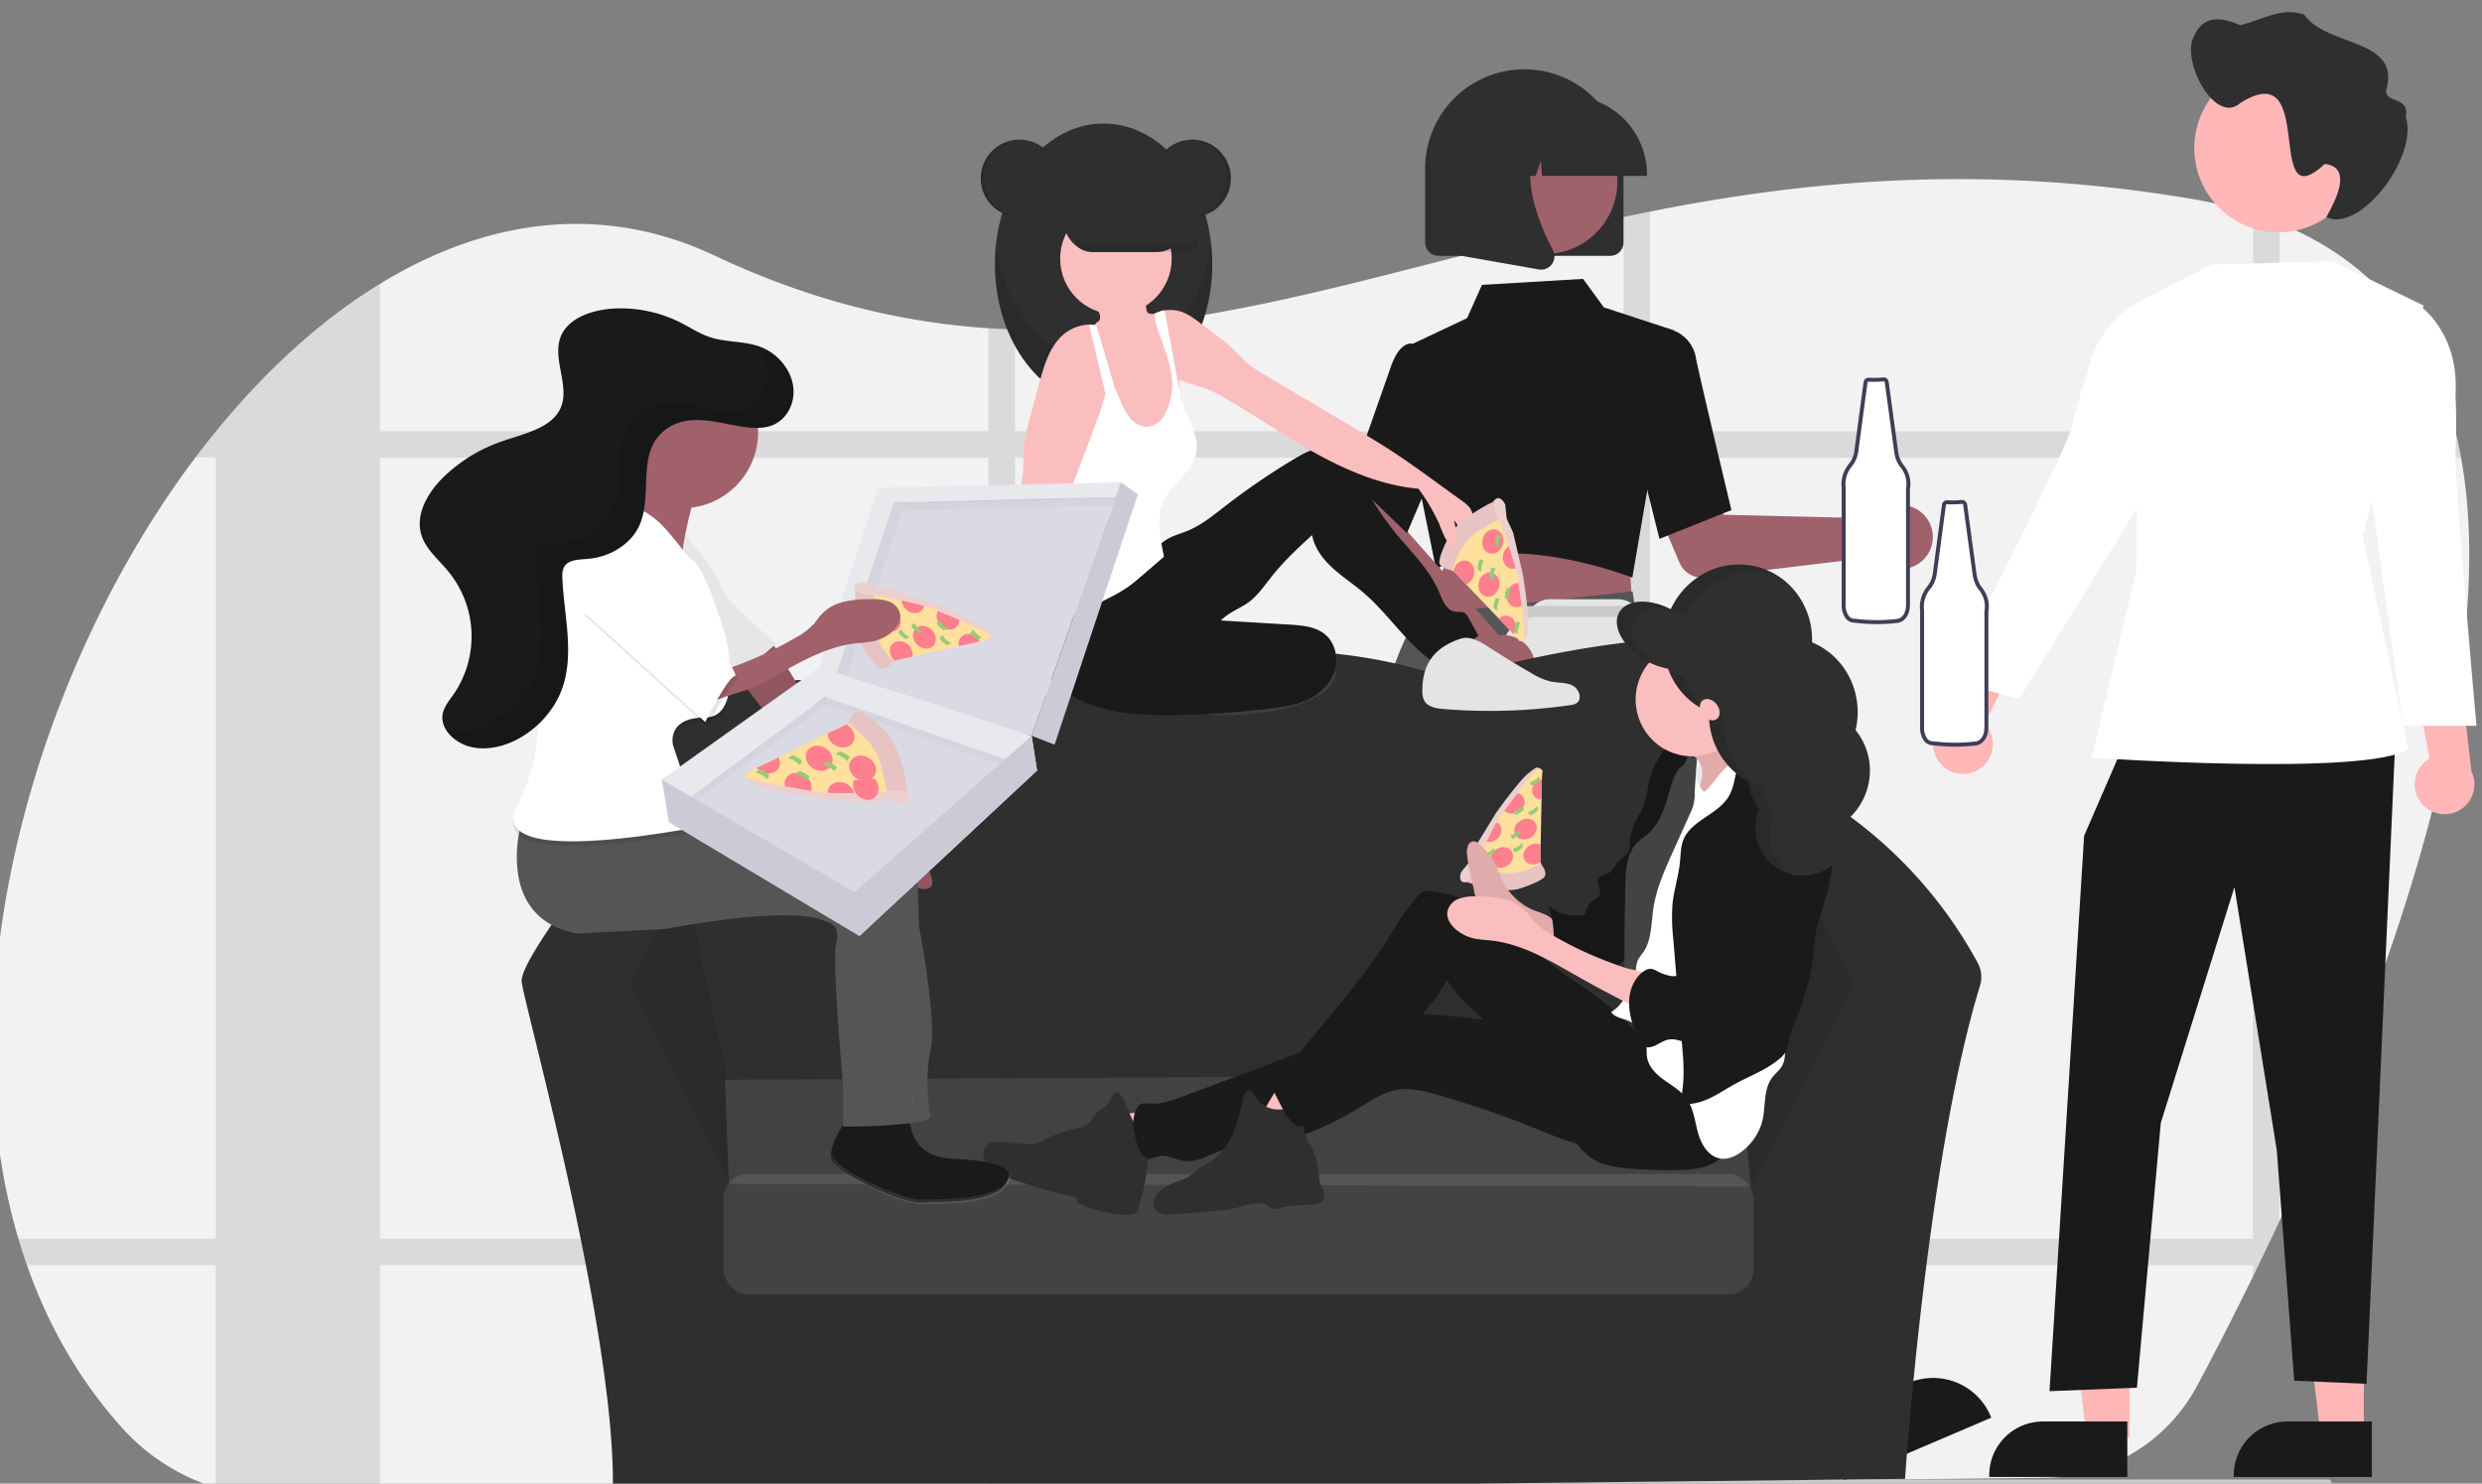 <?xml version="1.0" encoding="UTF-8" standalone="no"?>
<!-- Created with Inkscape (http://www.inkscape.org/) -->

<svg
   width="576"
   height="344.359"
   viewBox="0 0 152.4 91.112"
   version="1.1"
   id="svg1"
   inkscape:version="1.3 (0e150ed6c4, 2023-07-21)"
   sodipodi:docname="mockup-photon_electric.svg"
   xml:space="preserve"
   xmlns:inkscape="http://www.inkscape.org/namespaces/inkscape"
   xmlns:sodipodi="http://sodipodi.sourceforge.net/DTD/sodipodi-0.dtd"
   xmlns="http://www.w3.org/2000/svg"
   xmlns:svg="http://www.w3.org/2000/svg"><rect x="0" y="0" width="152.4" height="91.112" fill="#808080" stroke="none"/><sodipodi:namedview
     id="namedview1"
     pagecolor="#ffffff"
     bordercolor="#666666"
     borderopacity="1.0"
     inkscape:showpageshadow="2"
     inkscape:pageopacity="0.0"
     inkscape:pagecheckerboard="0"
     inkscape:deskcolor="#d1d1d1"
     inkscape:document-units="px"
     inkscape:zoom="0.70710681"
     inkscape:cx="7726.5555"
     inkscape:cy="678.11538"
     inkscape:window-width="2400"
     inkscape:window-height="1261"
     inkscape:window-x="2391"
     inkscape:window-y="-9"
     inkscape:window-maximized="1"
     inkscape:current-layer="layer3"
     showgrid="false"><inkscape:page
       x="-3.9778679e-05"
       y="-7.126544e-08"
       width="152.4"
       height="91.112"
       id="page12"
       margin="0"
       bleed="0" /></sodipodi:namedview><defs
     id="defs1" /><g
     inkscape:groupmode="layer"
     id="layer3"
     inkscape:label="content"
     style="display:inline"
     transform="translate(-1761.775,-239.31)"><g
       id="g1426"
       transform="matrix(0.552,0,0,0.552,2330.336,-676.705)"
       style="display:inline"><path
         d="m -776.451,1795.307 q -0.46,0.992 -0.918,1.958 -0.714,1.5 -1.41,2.942 c -0.206,0.426 -0.413,0.844 -0.614,1.262 -2.275,4.649 -4.4,8.76 -6.204,12.142 a 19.37,19.37 0 0 1 -16.883,10.247 l -40.124,0.437 h -0.423 l -3.44,0.037 -2.942,0.032 -9.014,0.103 h -0.365 l -4.593,0.05 h -0.14 l -28.31,0.307 -25.27,0.265 -2.94,0.032 -18.256,0.198 h -0.029 l -11.84,0.127 h -0.127 l -37.439,0.405 -11.2,0.122 a 23.283,23.283 0 0 1 -2.855,-0.143 v 0 c -0.323,-0.037 -0.645,-0.079 -0.966,-0.13 a 23.119,23.119 0 0 1 -13.57,-7.287 c -4.818,-5.323 -8.324,-11.488 -10.679,-18.206 q -0.511,-1.452 -0.953,-2.942 c -8.152,-27.567 1.786,-63.116 19.672,-86.9 q 1.125,-1.492 2.286,-2.91 l 0.018,-0.021 c 5.501,-6.752 11.668,-12.393 18.238,-16.404 11.642,-7.12 24.54,-9.126 37.227,-3.149 10.734,5.059 20.757,7.438 30.472,8.083 0.982,0.063 1.963,0.111 2.94,0.14 22.286,0.701 43.172,-7.329 67.699,-12.512 0.976,-0.206 1.955,-0.41 2.942,-0.603 17.497,-3.482 36.907,-5.318 59.989,-1.458 a 50.03,50.03 0 0 1 7.08,1.693 q 1.527,0.492 2.942,1.058 c 11.017,4.482 17.026,12.764 19.579,23.14 q 0.362,1.445 0.627,2.939 c 4.527,24.961 -8.731,60.367 -20.206,84.945 z"
         fill="#f2f2f2"
         id="path1272"
         style="stroke-width:0.265" /><path
         d="m -899.34,1797.265 a 25.194,25.194 0 0 1 -0.495,2.942 h 24.791 v -2.942 z m -20.704,16.618 2.94,-0.024 v -7.268 c -1.008,-0.045 -1.99,-0.09 -2.94,-0.138 z m -61.627,-16.618 v 2.942 h 52.52 v -2.942 z m 224.811,-89.839 h -19.579 v -23.14 q -1.416,-0.577 -2.942,-1.058 v 24.209 h -67.082 v -24.456 c -0.987,0.193 -1.966,0.397 -2.942,0.603 v 23.842 h -67.699 v -11.329 c -0.976,-0.029 -1.958,-0.077 -2.94,-0.14 v 11.47 h -67.699 v -16.404 c -6.57,4.011 -12.737,9.652 -18.238,16.404 h -0.018 v 0.021 q -1.164,1.429 -2.286,2.91 h 2.286 v 86.908 h -21.96 q 0.439,1.49 0.953,2.942 h 21.005 v 24.77 a 23.019,23.019 0 0 0 3.228,0.738 c 0.32,0.05 0.643,0.093 0.966,0.13 v 0 a 23.283,23.283 0 0 0 2.855,0.143 l 11.2,-0.122 v -25.665 h 67.71 v 24.926 l 2.94,-0.032 v -24.889 h 67.699 v 24.159 l 2.942,-0.032 v -24.127 h 67.069 v 1.262 c 0.201,-0.418 0.407,-0.836 0.614,-1.262 q 0.696,-1.439 1.41,-2.942 0.458,-0.966 0.918,-1.958 v -84.931 h 20.219 q -0.267,-1.506 -0.627,-2.95 z m -230.883,89.839 v -86.9 h 67.699 v 86.9 z m 70.644,0 v -86.9 h 67.694 v 86.9 z m 137.71,0 h -67.075 v -86.9 h 67.069 z"
         opacity="0.1"
         id="path1273"
         style="stroke-width:0.265" /><path
         d="m -809.776,1744.978 a 3.301,3.301 0 0 0 0.527,-5.034 l 5.286,-10.471 -6.055,0.702 -4.092,9.835 a 3.319,3.319 0 0 0 4.333,4.967 z"
         fill="#ffb7b7"
         id="path1274"
         style="stroke-width:0.61" /><polygon
         points="708.945,413.746 720.48,413.746 720.479,443.892 712.664,443.891 "
         fill="#ffb7b7"
         id="polygon1274"
         transform="matrix(0.61,0,0,0.61,-1206.553,1548.572)" /><path
         d="m -766.167,1823.766 -15.361,-5e-4 v -0.194 a 5.979,5.979 0 0 1 5.979,-5.979 h 2.3e-4 l 9.382,2e-4 z"
         fill="#2f2e41"
         id="path1275"
         style="fill:#1a1a1a;fill-opacity:1;stroke-width:0.61" /><polygon
         points="666.234,413.746 677.768,413.746 677.767,443.892 669.952,443.891 "
         fill="#ffb7b7"
         id="polygon1275"
         transform="matrix(0.61,0,0,0.61,-1206.553,1548.572)" /><path
         d="m -793.368,1823.766 -15.361,-5e-4 v -0.194 a 5.979,5.979 0 0 1 5.979,-5.979 h 2.3e-4 l 9.382,2e-4 z"
         fill="#2f2e41"
         id="path1276"
         style="fill:#1a1a1a;fill-opacity:1;stroke-width:0.61" /><polygon
         points="683.457,386.566 696.884,343.556 704.603,391.505 707.791,433.579 720.978,434.15 726.233,316.571 677.127,316.571 669.477,334.195 663.167,435.492 679.104,434.854 "
         fill="#2f2e41"
         id="polygon1276"
         transform="matrix(0.61,0,0,0.61,-1206.553,1548.572)"
         style="fill:#1a1a1a;fill-opacity:1" /><path
         d="m -770.498,1688.53 -13.515,0.338 -7.935,4.073 -0.435,30.052 -4.949,20.748 c 0,0 30.92,2.128 35.195,-0.981 l -5.052,-23.704 6.775,-25.617 z"
         fill="#ffffff"
         id="path1277"
         style="stroke-width:0.61" /><path
         d="m -789.861,1693.439 -1.258,-0.85 c 0,0 -5.212,1.562 -6.753,8.512 0,0 -1.179,3.487 -1.696,5.884 -0.593,2.75 -13.694,28.008 -13.694,28.008 l 7.844,2.25 14.381,-23.256 z"
         fill="#ffffff"
         id="path1278"
         style="stroke-width:0.61" /><path
         d="m -760.626,1748.832 a 3.301,3.301 0 0 1 0.881,-4.984 l -2.194,-11.523 5.626,2.345 1.221,10.582 a 3.319,3.319 0 0 1 -5.534,3.579 z"
         fill="#ffb7b7"
         id="path1279"
         style="stroke-width:0.61" /><path
         d="m -762.447,1693.8 1.444,-0.47 c 0,0 4.58,2.939 4.144,10.044 0,0 0.17,3.677 0,6.124 -0.189,2.807 2.331,30.698 2.331,30.698 h -8.16 l -3.497,-25.258 z"
         fill="#ffffff"
         id="path1280"
         style="stroke-width:0.61" /><path
         d="m -767.181,1675.922 a 9.369,9.369 0 1 1 -9.369,-9.369 v 0 a 9.345,9.345 0 0 1 9.369,9.322 q 0,0.023 0,0.046 z"
         fill="#ffb7b7"
         id="path1281"
         style="stroke-width:0.61" /><path
         d="m -785.887,1663.338 c 1.098,-2.36 3.221,-1.893 5.079,-1.093 2.352,-0.522 4.589,-2.084 7.124,-1.16 2.496,3.631 10.878,2.563 9.095,8.474 -0.002,1.417 2.665,0.592 2.2,2.912 1.413,4.465 -5.101,12.92 -8.84,11.139 0.925,-1.695 3.038,-5.545 -0.166,-5.927 -6.893,6.414 -0.711,-12.213 -9.372,-6.796 -2.868,2.624 -6.794,-4.923 -5.118,-7.548 z"
         fill="#2f2e41"
         id="path1282"
         style="fill:#2f2f2f;fill-opacity:1;stroke-width:0.61" /><path
         d="m -821.095,1716.691 a 3.57,3.57 0 0 0 -0.359,0.433 l -16.815,-0.411 -1.962,-3.585 -5.797,2.253 2.856,6.683 a 2.713,2.713 0 0 0 2.82,1.628 l 18.998,-2.295 a 3.56,3.56 0 1 0 0.258,-4.706 z"
         fill="#9f616a"
         id="path1283"
         style="stroke-width:0.61" /><polygon
         points="555.818,408.355 542.431,408.356 542.433,443.342 551.503,443.342 "
         fill="#9f616a"
         id="polygon1283"
         transform="matrix(0.61,0,0,0.61,-1206.553,1548.572)" /><path
         d="m -877.321,1817.008 10.889,-2e-4 h 4.6e-4 a 6.939,6.939 0 0 1 6.939,6.939 v 0.226 l -17.828,4e-4 z"
         fill="#2f2e41"
         id="path1284"
         style="stroke-width:0.61" /><polygon
         points="623.363,405.708 611.052,410.967 624.797,443.14 633.138,439.577 "
         fill="#9f616a"
         id="polygon1284"
         transform="matrix(0.61,0,0,0.61,-1206.553,1548.572)" /><path
         d="m -827.711,1817.584 10.013,-4.278 4.6e-4,-3e-4 a 6.939,6.939 0 0 1 9.107,3.655 l 0.09,0.207 -16.394,7.004 z"
         fill="#2f2e41"
         id="path1285"
         style="fill:#1a1a1a;fill-opacity:1;stroke-width:0.61" /><polygon
         points="553.848,282.074 586.522,283.386 587.178,294.015 568.005,296.067 547.943,298.214 "
         fill="#9f616a"
         id="polygon1285"
         transform="matrix(0.61,0,0,0.61,-1206.553,1548.572)" /><path
         d="m -848.625,1723.636 c -0.134,-0.053 -13.333,-5.187 -21.441,-0.988 l -0.198,0.104 -1.618,-7.962 -0.922,-17.117 5.998,-2.834 1.651,-3.699 11.248,-0.666 2.311,3.17 7.869,2.579 -4.703,27.49 z"
         fill="#3f3d56"
         id="path1286"
         style="fill:#1a1a1a;fill-opacity:1;stroke-width:0.61" /><path
         d="m -848.212,1708.186 1.391,-10.931 3.168,-0.964 0.053,0.023 a 3.988,3.988 0 0 1 2.266,3.069 c 0.452,2.288 3.859,16.524 3.893,16.668 l 0.035,0.143 -8.004,3.203 z"
         fill="#3f3d56"
         id="path1287"
         style="fill:#1a1a1a;fill-opacity:1;stroke-width:0.61" /><path
         d="m -829.823,1814.942 10.655,-2.186 -17.03,-46.992 -5.828,-16.028 c 0,0 -3.697,-12.851 -5.367,-17.825 l -1.008,-6.673 -23.86,2.641 c 0,0 -6.664,9.787 -4.639,25.739 l -0.916,59.957 10.655,0.546 8.925,-60.47 15.664,33.149 c 0,0 4.937,14.146 8.469,17.212 z"
         fill="#2f2e41"
         id="path1288"
         style="fill:#555555;fill-opacity:1;stroke-width:0.61" /><path
         d="m -850.889,1687.909 h -19.104 a 1.484,1.484 0 0 1 -1.482,-1.482 v -8.234 a 11.034,11.034 0 1 1 22.068,0 v 8.234 a 1.484,1.484 0 0 1 -1.482,1.482 z"
         fill="#2f2e41"
         id="path1289"
         style="fill:#2f2f2f;fill-opacity:1;stroke-width:0.61" /><circle
         cx="-858.173"
         cy="1679.627"
         r="8.09"
         fill="#9f616a"
         id="circle1289"
         style="stroke-width:0.61" /><path
         d="m -846.796,1679.016 h -11.682 l -0.12,-1.677 -0.599,1.677 h -1.799 l -0.238,-3.324 -1.187,3.324 h -3.48 v -0.166 a 8.738,8.738 0 0 1 8.728,-8.729 h 1.647 a 8.738,8.738 0 0 1 8.729,8.729 z"
         fill="#2f2e41"
         id="path1290"
         style="fill:#2f2f2f;fill-opacity:1;stroke-width:0.61" /><path
         d="m -858.573,1689.446 a 1.514,1.514 0 0 1 -0.262,-0.023 l -8.554,-1.509 v -14.137 h 9.416 l -0.233,0.272 c -3.243,3.783 -0.8,9.916 0.945,13.236 a 1.46,1.46 0 0 1 -0.115,1.55 1.476,1.476 0 0 1 -1.196,0.611 z"
         fill="#2f2e41"
         id="path1291"
         style="fill:#2f2f2f;fill-opacity:1;stroke-width:0.61" /><path
         d="m -811.776,1715.289 a 10.421,10.421 0 0 1 -1.605,0.037 0.35,0.35 0 0 0 -0.385,0.304 l -1.024,7.679 a 3.117,3.117 0 0 1 -0.66,1.521 3.315,3.315 0 0 0 -0.746,2.534 v 13.043 c 0,0 -0.067,1.739 1.27,1.739 a 19.317,19.317 0 0 0 4.817,0 c 0,0 1.07,-0.203 1.07,-1.807 v -12.843 a 3.141,3.141 0 0 0 -0.66,-2.554 3.196,3.196 0 0 1 -0.64,-1.512 l -1.063,-7.839 a 0.35,0.35 0 0 0 -0.372,-0.302 z"
         fill="#ffffff"
         id="path1292"
         style="stroke-width:0.61" /><path
         d="m -812.522,1742.516 a 19.495,19.495 0 0 1 -2.418,-0.15 1.3,1.3 0 0 1 -0.964,-0.394 2.405,2.405 0 0 1 -0.512,-1.573 v -13.021 a 3.547,3.547 0 0 1 0.797,-2.688 2.895,2.895 0 0 0 0.611,-1.411 l 1.023,-7.677 a 0.573,0.573 0 0 1 0.628,-0.493 10.159,10.159 0 0 0 1.559,-0.037 v -7e-4 a 0.57,0.57 0 0 1 0.606,0.491 l 1.063,7.84 a 2.979,2.979 0 0 0 0.596,1.407 3.353,3.353 0 0 1 0.707,2.708 v 12.823 c 0,1.767 -1.236,2.021 -1.249,2.024 a 19.641,19.641 0 0 1 -2.454,0.154 z m -0.888,-26.971 a 0.132,0.132 0 0 0 -0.138,0.113 l -1.024,7.68 a 3.34,3.34 0 0 1 -0.707,1.63 3.108,3.108 0 0 0 -0.699,2.369 l 0.002,0.028 v 13.043 a 1.997,1.997 0 0 0 0.39,1.26 0.868,0.868 0 0 0 0.66,0.259 h 0.028 a 19.119,19.119 0 0 0 4.762,0 c 0.023,0 0.877,-0.201 0.877,-1.589 v -12.882 a 2.917,2.917 0 0 0 -0.614,-2.375 3.426,3.426 0 0 1 -0.688,-1.621 l -1.063,-7.84 a 0.131,0.131 0 0 0 -0.136,-0.113 10.688,10.688 0 0 1 -1.635,0.037 z"
         fill="#3f3d56"
         id="path1293"
         style="stroke-width:0.61" /><rect
         x="-815.824"
         y="1727.597"
         width="6.488"
         height="10.97"
         rx="2.433"
         fill="#ffffff"
         id="rect1293"
         style="stroke-width:0.61" /><path
         d="m -820.498,1701.652 a 10.421,10.421 0 0 1 -1.605,0.037 0.35,0.35 0 0 0 -0.385,0.304 l -1.024,7.678 a 3.117,3.117 0 0 1 -0.66,1.521 3.315,3.315 0 0 0 -0.746,2.534 v 13.043 c 0,0 -0.067,1.739 1.27,1.739 a 19.317,19.317 0 0 0 4.817,0 c 0,0 1.07,-0.203 1.07,-1.807 v -12.843 a 3.141,3.141 0 0 0 -0.661,-2.554 3.196,3.196 0 0 1 -0.64,-1.512 l -1.063,-7.839 a 0.35,0.35 0 0 0 -0.372,-0.302 z"
         fill="#ffffff"
         id="path1294"
         style="stroke-width:0.61" /><path
         d="m -821.245,1728.88 a 19.495,19.495 0 0 1 -2.418,-0.15 1.3,1.3 0 0 1 -0.964,-0.395 2.405,2.405 0 0 1 -0.512,-1.573 v -13.021 a 3.547,3.547 0 0 1 0.797,-2.688 2.895,2.895 0 0 0 0.611,-1.411 l 1.023,-7.677 a 0.573,0.573 0 0 1 0.627,-0.493 10.158,10.158 0 0 0 1.559,-0.037 v -5e-4 a 0.57,0.57 0 0 1 0.606,0.491 l 1.063,7.84 a 2.979,2.979 0 0 0 0.596,1.407 3.353,3.353 0 0 1 0.707,2.708 v 12.823 c 0,1.767 -1.236,2.021 -1.249,2.024 a 19.641,19.641 0 0 1 -2.454,0.154 z m -0.888,-26.971 a 0.132,0.132 0 0 0 -0.138,0.113 l -1.024,7.68 a 3.339,3.339 0 0 1 -0.707,1.63 3.108,3.108 0 0 0 -0.699,2.369 l 0.002,0.028 v 13.043 a 1.997,1.997 0 0 0 0.39,1.26 0.868,0.868 0 0 0 0.66,0.259 h 0.028 a 19.119,19.119 0 0 0 4.762,0 c 0.023,0 0.877,-0.2 0.877,-1.589 v -12.882 a 2.917,2.917 0 0 0 -0.614,-2.375 3.426,3.426 0 0 1 -0.688,-1.621 l -1.063,-7.841 a 0.131,0.131 0 0 0 -0.136,-0.111 10.688,10.688 0 0 1 -1.635,0.037 z"
         fill="#3f3d56"
         id="path1295"
         style="stroke-width:0.61" /><rect
         x="-824.546"
         y="1713.961"
         width="6.488"
         height="10.97"
         rx="2.433"
         fill="#ffffff"
         id="rect1295"
         style="stroke-width:0.61" /><path
         d="m -850.011,1731.416 h -7.571 a 2.65,2.65 0 0 1 0,-5.3 h 7.571 a 2.65,2.65 0 0 1 0,5.3 z"
         fill="#e4e4e4"
         id="path1296"
         style="stroke-width:0.61" /><path
         d="m -847.361,1729.902 h -12.87 a 1.514,1.514 0 0 1 0,-3.028 h 12.87 a 1.514,1.514 0 1 1 0,3.028 z"
         fill="#cacaca"
         id="path1297"
         style="stroke-width:0.61" /><path
         d="m -848.889,1736.356 h -10.029 a 4.138,4.138 0 0 1 0,-8.277 h 10.029 a 4.138,4.138 0 0 1 0,8.277 z"
         fill="#e4e4e4"
         id="path1298"
         style="stroke-width:0.61" /><path
         d="m -862.693,1730.105 a 3.57,3.57 0 0 0 -0.561,0.03 l -11.131,-12.611 1.295,-3.876 -5.594,-2.719 -2.959,6.638 a 2.713,2.713 0 0 0 0.724,3.175 l 14.6,12.371 a 3.56,3.56 0 1 0 3.626,-3.01 z"
         fill="#9f616a"
         id="path1299"
         style="stroke-width:0.61" /><path
         d="m -879.692,1712.8 4.352,-12.395 c 0.489,-1.461 1.102,-2.349 1.822,-2.639 a 1.124,1.124 0 0 1 0.903,0 l 1.951,2.465 1.811,7.608 -4.643,10.922 z"
         fill="#3f3d56"
         id="path1300"
         style="fill:#1a1a1a;fill-opacity:1;stroke-width:0.61" /><path
         d="m -771.011,1824.797 h -143.217 a 0.376,0.376 0 0 1 0,-0.752 h 143.217 a 0.376,0.376 0 0 1 0,0.752 z"
         fill="#cacaca"
         id="path1301"
         style="stroke-width:0.376" /><path
         d="m -809.987,1766.61 a 49.461,49.461 0 0 0 -15.174,-16.999 3.358,3.358 0 0 0 -1.516,-0.572 c 0.743,-4.889 0.587,-10.292 -2.172,-14.367 -6.548,-9.668 -39.912,0.31 -39.912,0.31 -23.387,-8.107 -43.656,2.183 -43.656,2.183 0,0 -25.882,-4.053 -37.73,-0.934 -5.588,1.471 -6.945,7.17 -6.818,12.785 h -0.018 a 3.294,3.294 0 0 0 -2.58,1.238 c -3.151,3.937 -12.671,16.063 -12.412,18.404 0.312,2.807 10.602,39.288 10.136,56.907 l 143.745,-1.587 c 0,0 2.381,-35.454 8.337,-54.861 a 3.291,3.291 0 0 0 -0.23,-2.506 z"
         fill="#3f3d56"
         id="path1302"
         style="fill:#2f2f2f;fill-opacity:1;stroke-width:0.265" /><polygon
         points="309.34,444.32 267.88,361.42 290.27,316.63 309.12,403.84 "
         opacity="0.1"
         id="polygon1302"
         transform="matrix(0.265,0,0,0.265,-1030.843,1673.191)" /><polygon
         points="738.34,446.32 781.7,361.42 759.31,316.63 733.34,399.32 "
         opacity="0.1"
         id="polygon1303"
         transform="matrix(0.265,0,0,0.265,-1030.843,1673.191)" /><polygon
         points="309.12,445.09 307.48,401.46 733.38,399.13 738.1,446.27 "
         fill="#3f3d56"
         id="polygon1304"
         transform="matrix(0.265,0,0,0.265,-1030.843,1673.191)"
         style="fill:#2f2f2f;fill-opacity:1" /><polygon
         points="309.12,445.09 307.48,401.46 733.38,399.13 738.1,446.27 "
         opacity="0.1"
         id="polygon1305"
         transform="matrix(0.265,0,0,0.265,-1030.843,1673.191)"
         style="fill:#f2f2f2;fill-opacity:1" /><rect
         x="-949.526"
         y="1790.052"
         width="114.565"
         height="13.409"
         rx="2.77"
         fill="#ffffff"
         opacity="0.1"
         id="rect1305"
         style="stroke-width:0.265" /><path
         d="m -858.406,1745.195 c 0,0 -0.381,-0.529 -0.831,-0.243 -0.214,0.14 -1.222,1.41 -2.212,2.701 -0.487,0.632 -0.971,1.27 -1.355,1.778 -0.474,0.625 -0.794,1.058 -0.794,1.058 l -0.191,0.357 -1.156,2.162 -1.087,2.032 -0.265,0.958 3.672,1.249 4.18,-1.14 -0.18,-0.775 -0.032,-0.132 0.034,-1.783 0.095,-5.027 0.045,-2.262 v -0.265 z"
         fill="#ffe09c"
         id="path1305"
         style="stroke-width:0.265" /><path
         d="m -866.814,1757.588 c 0,0 3.969,1.415 6.003,0.675 0,0 1.759,-0.561 2.453,-1.103 0,0 0.738,-0.386 -0.265,-1.646 0,0 -2.569,1.574 -5.001,0.955 l -2.432,-0.622 z"
         fill="#e7c4c3"
         id="path1306"
         style="stroke-width:0.265" /><ellipse
         cx="-1631.749"
         cy="1077.755"
         rx="1.299"
         ry="1.101"
         transform="rotate(-30.37)"
         fill="#ff7f8e"
         id="ellipse1306"
         style="stroke-width:0.265" /><ellipse
         cx="-1627.872"
         cy="1076.36"
         rx="1.299"
         ry="1.101"
         transform="rotate(-30.37)"
         fill="#ff7f8e"
         id="ellipse1307"
         style="stroke-width:0.265" /><path
         d="m -858.623,1753.416 a 1.36,1.36 0 0 0 -1.238,0.098 c -0.619,0.362 -0.873,1.082 -0.564,1.606 0.31,0.524 1.058,0.656 1.675,0.294 0.042,-0.026 0.085,-0.053 0.124,-0.082 l -0.032,-0.132 z"
         fill="#ff7f8e"
         id="path1307"
         style="stroke-width:0.265" /><path
         d="m -863.113,1751.317 a 1.013,1.013 0 0 0 -0.677,-0.471 l -1.156,2.162 a 1.352,1.352 0 0 0 1.27,-0.085 c 0.619,-0.362 0.87,-1.082 0.564,-1.606 z"
         fill="#ff7f8e"
         id="path1308"
         style="stroke-width:0.265" /><path
         d="m -860.541,1748.15 a 1.058,1.058 0 0 0 -0.902,-0.497 c -0.487,0.632 -0.971,1.27 -1.355,1.778 l 0.016,0.032 c 0.307,0.529 1.058,0.653 1.677,0.291 0.619,-0.362 0.865,-1.079 0.564,-1.603 z"
         fill="#ff7f8e"
         id="path1309"
         style="stroke-width:0.265" /><path
         d="m -858.483,1746.124 a 1.487,1.487 0 0 0 -0.389,0.159 c -0.619,0.362 -0.87,1.082 -0.564,1.606 a 1.058,1.058 0 0 0 0.908,0.497 z"
         fill="#ff7f8e"
         id="path1310"
         style="stroke-width:0.265" /><path
         d="m -864.645,1754.799 -0.212,-0.357 a 2.278,2.278 0 0 0 0.857,-0.476 c 0.016,-0.016 0.029,-0.034 0.042,-0.05 0.265,-0.333 0.209,0.36 0.209,0.36 0,0 -0.651,0.553 -0.897,0.524 z"
         fill="#94cc79"
         id="path1311"
         style="stroke-width:0.265" /><path
         d="m -861.523,1754.246 -0.212,-0.36 a 2.297,2.297 0 0 0 0.857,-0.476 c 0,-0.016 0.029,-0.032 0.042,-0.05 0.265,-0.331 0.209,0.36 0.209,0.36 0,0 -0.651,0.556 -0.897,0.527 z"
         fill="#94cc79"
         id="path1312"
         style="stroke-width:0.265" /><path
         d="m -861.808,1752.765 -0.212,-0.36 a 2.297,2.297 0 0 0 0.857,-0.474 c 0.013,-0.019 0.029,-0.034 0.042,-0.05 0.265,-0.333 0.209,0.357 0.209,0.357 0,0 -0.651,0.55 -0.897,0.526 z"
         fill="#94cc79"
         id="path1313"
         style="stroke-width:0.265" /><path
         d="m -861.43,1750.092 -0.212,-0.36 a 2.297,2.297 0 0 0 0.857,-0.476 c 0,-0.016 0.029,-0.032 0.042,-0.05 0.265,-0.333 0.209,0.36 0.209,0.36 0,0 -0.651,0.553 -0.897,0.526 z"
         fill="#94cc79"
         id="path1314"
         style="stroke-width:0.265" /><path
         d="m -859.639,1746.859 -0.209,-0.36 a 2.275,2.275 0 0 0 0.855,-0.476 0.386,0.386 0 0 0 0.042,-0.05 c 0.265,-0.331 0.212,0.36 0.212,0.36 0,0 -0.654,0.553 -0.9,0.526 z"
         fill="#94cc79"
         id="path1315"
         style="stroke-width:0.265" /><path
         d="m -859.84,1750.159 -0.212,-0.36 a 2.275,2.275 0 0 0 0.857,-0.474 c 0,-0.019 0.029,-0.034 0.042,-0.05 0.265,-0.333 0.209,0.357 0.209,0.357 0,0 -0.651,0.556 -0.897,0.527 z"
         fill="#94cc79"
         id="path1316"
         style="stroke-width:0.265" /><path
         d="m -867.465,1756.469 c 0,0 -0.508,1.323 0.651,1.111 a 4.588,4.588 0 0 0 1.024,-2.093 c 0,0 2.506,-5.49 3.246,-5.993 0,0 3.265,-4.463 3.617,-4.53 0,0 0.114,-0.434 -1.027,0.484 -1.14,0.918 -3.638,4.453 -3.638,4.453 l -2.381,3.881 -0.561,1.548 z"
         fill="#e7c4c3"
         id="path1317"
         style="stroke-width:0.265" /><path
         d="m -867.465,1756.469 c 0,0 -0.508,1.323 0.651,1.111 a 4.588,4.588 0 0 0 1.024,-2.093 c 0,0 2.506,-5.49 3.246,-5.993 0,0 3.265,-4.463 3.617,-4.53 0,0 0.114,-0.434 -1.027,0.484 -1.14,0.918 -3.638,4.453 -3.638,4.453 l -2.381,3.881 -0.561,1.548 z"
         fill="#ffffff"
         opacity="0.2"
         id="path1318"
         style="stroke-width:0.265" /><path
         d="m -906.822,1783.342 a 31.824,31.824 0 0 0 1.609,4.196 38.965,38.965 0 0 0 5.363,-1.529 c 0.056,-0.018 -1.003,-1.402 -1.114,-1.516 a 5.323,5.323 0 0 0 -1.516,-1.164 c -0.558,-0.243 -1.246,-0.058 -1.852,-0.027 q -1.238,0.063 -2.49,0.04 z"
         fill="#fbbebe"
         id="path1319"
         style="stroke-width:0.265" /><path
         d="m -902.47,1785.515 c -0.91,-0.286 -1.466,-1.204 -1.836,-2.087 -0.37,-0.884 -0.669,-1.852 -1.373,-2.498 a 0.818,0.818 0 0 0 -0.619,0.466 7.758,7.758 0 0 1 -0.368,0.725 c -0.291,0.423 -0.794,0.63 -1.177,0.99 -0.384,0.36 -0.598,0.907 -0.997,1.27 -0.503,0.455 -1.212,0.569 -1.871,0.72 a 11.949,11.949 0 0 0 -2.932,1.085 4.919,4.919 0 0 1 -1.085,0.487 4.006,4.006 0 0 1 -1.27,0.042 l -2.91,-0.206 a 2.323,2.323 0 0 0 -0.778,0.032 1.418,1.418 0 0 0 -0.926,1.463 2.275,2.275 0 0 0 0.921,1.569 6.21,6.21 0 0 0 1.662,0.839 48.948,48.948 0 0 0 7.816,2.233 v 0.577 a 13.454,13.454 0 0 0 5.95,1.386 0.942,0.942 0 0 0 0.445,-0.077 0.963,0.963 0 0 0 0.376,-0.572 23.088,23.088 0 0 0 1.214,-6.35 4.826,4.826 0 0 0 -0.124,-1.633 c -0.159,-0.529 0.386,-0.304 -0.119,-0.511"
         fill="#2f2e41"
         id="path1320"
         style="fill:#2f2f2f;fill-opacity:1;stroke-width:0.265" /><path
         d="m -846.558,1774.524 c -8.644,0.529 -17.198,-2.013 -25.839,-2.283 a 12.7,12.7 0 0 0 -3.215,0.206 c -1.111,0.249 -2.148,0.751 -3.175,1.233 -4.643,2.159 -9.443,3.948 -14.24,5.734 l -5.509,2.053 c -1.101,0.41 -2.241,0.826 -3.413,0.754 -0.529,-0.032 -1.172,-0.111 -1.466,0.325 -0.897,1.323 -0.474,3.278 0.119,4.763 0.191,0.481 0.529,1.005 1.032,1.058 0.362,0.037 0.701,-0.172 1.058,-0.265 1.003,-0.265 2.003,0.407 3.035,0.516 1.275,0.135 2.458,-0.59 3.662,-1.034 1.995,-0.738 4.178,-0.714 6.276,-1.058 3.519,-0.587 6.779,-2.22 9.827,-4.08 1.159,-0.709 2.334,-1.468 3.667,-1.728 1.532,-0.299 3.106,0.095 4.612,0.529 a 106.156,106.156 0 0 1 10.567,3.598 c 1.82,0.73 3.63,1.511 5.524,2.016 a 19.984,19.984 0 0 0 12.377,-0.722 c 1.381,-0.548 2.887,-1.513 2.966,-3.006 0.045,-0.852 -0.616,-1.587 -1.058,-2.328 -0.28,-0.468 -0.564,-0.934 -0.873,-1.384 -1.5,-2.186 -3.31,-5.054 -5.935,-4.897 z"
         fill="#2f2e41"
         id="path1321"
         style="fill:#1a1a1a;fill-opacity:1;stroke-width:0.265" /><path
         d="m -846.558,1774.524 c -8.644,0.529 -17.198,-2.013 -25.839,-2.283 a 12.7,12.7 0 0 0 -3.215,0.206 c -1.111,0.249 -2.148,0.751 -3.175,1.233 -4.643,2.159 -9.443,3.948 -14.24,5.734 l -5.509,2.053 c -1.101,0.41 -2.241,0.826 -3.413,0.754 -0.529,-0.032 -1.172,-0.111 -1.466,0.325 -0.897,1.323 -0.474,3.278 0.119,4.763 0.191,0.481 0.529,1.005 1.032,1.058 0.362,0.037 0.701,-0.172 1.058,-0.265 1.003,-0.265 2.003,0.407 3.035,0.516 1.275,0.135 2.458,-0.59 3.662,-1.034 1.995,-0.738 4.178,-0.714 6.276,-1.058 3.519,-0.587 6.779,-2.22 9.827,-4.08 1.159,-0.709 2.334,-1.468 3.667,-1.728 1.532,-0.299 3.106,0.095 4.612,0.529 a 106.156,106.156 0 0 1 10.567,3.598 c 1.82,0.73 3.63,1.511 5.524,2.016 a 19.984,19.984 0 0 0 12.377,-0.722 c 1.381,-0.548 2.887,-1.513 2.966,-3.006 0.045,-0.852 -0.616,-1.587 -1.058,-2.328 -0.28,-0.468 -0.564,-0.934 -0.873,-1.384 -1.5,-2.186 -3.31,-5.054 -5.935,-4.897 z"
         opacity="0.1"
         id="path1322"
         style="fill:#2f2f2f;fill-opacity:1;stroke-width:0.265" /><path
         d="m -890.227,1783.763 q 2.027,0.691 4.096,1.273 c 0.77,-1.265 2.212,-2.146 2.54,-3.59 a 0.246,0.246 0 0 0 -0.156,-0.333 7.628,7.628 0 0 0 -3.204,-0.939 c -0.889,-0.056 -1.294,0.871 -1.699,1.524 -0.161,0.262 -1.214,2.191 -1.577,2.066 z"
         fill="#fbbebe"
         id="path1323"
         style="stroke-width:0.265" /><path
         d="m -888.322,1782.84 a 2.961,2.961 0 0 1 -1.99,-1.307 c -0.191,-0.333 -0.394,-0.794 -0.775,-0.759 -0.381,0.034 -0.529,0.447 -0.598,0.794 a 22.543,22.543 0 0 1 -1.114,3.844 7.215,7.215 0 0 1 -2.381,3.143 c -0.503,0.347 -1.058,0.609 -1.55,0.974 -0.442,0.325 -0.826,0.738 -1.323,0.99 a 7.056,7.056 0 0 1 -1.005,0.376 7.03,7.03 0 0 0 -1.439,0.701 2.863,2.863 0 0 0 -0.979,0.937 1.368,1.368 0 0 0 -0.082,1.323 1.418,1.418 0 0 0 0.96,0.656 4.093,4.093 0 0 0 1.193,0.032 c 1.574,-0.116 3.149,-0.265 4.723,-0.397 a 13.806,13.806 0 0 0 1.979,-0.265 c 0.347,-0.085 0.683,-0.193 1.027,-0.283 a 8.636,8.636 0 0 1 1.799,-0.265 1.587,1.587 0 0 1 0.529,0.048 c 0.365,0.119 0.622,0.481 1,0.556 a 1.587,1.587 0 0 0 0.712,-0.095 c 1.132,-0.31 2.326,-0.302 3.498,-0.365 0.529,-0.026 1.122,-0.124 1.36,-0.587 0.296,-0.577 -0.196,-1.222 -0.389,-1.852 a 5.593,5.593 0 0 1 -0.164,-1.209 7.358,7.358 0 0 0 -0.868,-2.871 c -0.4,-0.736 -0.947,-1.55 -0.667,-2.342 0.095,-0.265 0.286,-0.529 0.265,-0.794 -0.09,-1.267 -3.003,-0.831 -3.72,-0.982 z"
         fill="#2f2e41"
         id="path1324"
         style="fill:#2f2f2f;fill-opacity:1;stroke-width:0.265" /><path
         d="m -859.52,1760.657 a 6.765,6.765 0 0 1 -3.44,-3.421 c -0.146,-0.328 -0.265,-0.669 -0.402,-1 a 7.636,7.636 0 0 0 -2.058,-2.86 0.995,0.995 0 0 0 -0.765,-0.323 0.82,0.82 0 0 0 -0.561,0.603 2.397,2.397 0 0 0 -0.058,0.923 16.518,16.518 0 0 0 0.376,2.159 l 0.418,1.908 a 3.506,3.506 0 0 0 0.265,0.852 2.969,2.969 0 0 0 0.701,0.841 c 0.384,0.355 0.773,0.696 1.167,1.029 a 3.273,3.273 0 0 0 2.024,0.9 c 1.714,0.318 3.461,0.778 4.911,1.897 -0.018,0 0,-1.281 -0.032,-1.426 -0.066,-0.384 -0.119,-0.765 -0.368,-1.024 -0.569,-0.582 -1.492,-0.749 -2.178,-1.058 z"
         fill="#fbbebe"
         id="path1325"
         style="stroke-width:0.265" /><path
         d="m -859.52,1760.657 a 6.765,6.765 0 0 1 -3.44,-3.421 c -0.146,-0.328 -0.265,-0.669 -0.402,-1 a 7.636,7.636 0 0 0 -2.058,-2.86 0.995,0.995 0 0 0 -0.765,-0.323 0.82,0.82 0 0 0 -0.561,0.603 2.397,2.397 0 0 0 -0.058,0.923 16.518,16.518 0 0 0 0.376,2.159 l 0.418,1.908 a 3.506,3.506 0 0 0 0.265,0.852 2.969,2.969 0 0 0 0.701,0.841 c 0.384,0.355 0.773,0.696 1.167,1.029 a 3.273,3.273 0 0 0 2.024,0.9 c 1.714,0.318 3.461,0.778 4.911,1.897 -0.018,0 0,-1.281 -0.032,-1.426 -0.066,-0.384 -0.119,-0.765 -0.368,-1.024 -0.569,-0.582 -1.492,-0.749 -2.178,-1.058 z"
         opacity="0.1"
         id="path1326"
         style="stroke-width:0.265" /><ellipse
         cx="-841.917"
         cy="1743.936"
         rx="2.103"
         ry="2.114"
         fill="#2f2e41"
         id="ellipse1326"
         style="stroke-width:0.265" /><path
         d="m -843.219,1742.658 c -0.569,-0.063 -1.204,-0.108 -1.662,0.241 a 2.249,2.249 0 0 0 -0.569,0.773 11.176,11.176 0 0 0 -1.093,2.574 c -0.188,0.772 -0.22,1.587 -0.452,2.339 -0.431,1.408 -1.535,2.595 -1.662,4.064 -0.056,0.656 0.056,1.426 -0.426,1.876 a 2.683,2.683 0 0 1 -0.376,0.265 2.857,2.857 0 0 0 -0.828,0.852 2.757,2.757 0 0 1 -0.587,0.812 c -0.429,0.318 -1.138,0.283 -1.349,0.775 -0.212,0.492 0.333,1.058 0.206,1.587 -0.103,0.434 -0.587,0.632 -0.921,0.929 -0.429,0.378 -0.624,0.947 -0.794,1.492 a 4.958,4.958 0 0 1 -4.022,-1.003 c 0.585,1.445 0.598,3.04 0.624,4.601 0,0.505 0,1.074 -0.37,1.426 1.675,0.037 3.307,0.489 4.94,0.86 0.714,0.161 1.49,0.302 2.154,0 a 3.469,3.469 0 0 0 0.987,-0.794 c 0.889,-0.902 1.82,-1.884 2.037,-3.135 0.122,-0.699 0,-1.418 0.037,-2.117 a 12.091,12.091 0 0 1 0.529,-2.582 30.578,30.578 0 0 0 0.945,-5.313 c 0.095,-1.106 1.058,-1.998 1.556,-2.99 0.953,-1.868 1.924,-3.815 1.995,-5.913 0.034,-0.693 -0.204,-1.543 -0.9,-1.619 z"
         fill="#2f2e41"
         id="path1327"
         style="fill:#1a1a1a;fill-opacity:1;stroke-width:0.265" /><path
         d="m -843.219,1742.658 c -0.569,-0.063 -1.204,-0.108 -1.662,0.241 a 2.249,2.249 0 0 0 -0.569,0.773 11.176,11.176 0 0 0 -1.093,2.574 c -0.188,0.772 -0.22,1.587 -0.452,2.339 -0.431,1.408 -1.535,2.595 -1.662,4.064 -0.056,0.656 0.056,1.426 -0.426,1.876 a 2.683,2.683 0 0 1 -0.376,0.265 2.857,2.857 0 0 0 -0.828,0.852 2.757,2.757 0 0 1 -0.587,0.812 c -0.429,0.318 -1.138,0.283 -1.349,0.775 -0.212,0.492 0.333,1.058 0.206,1.587 -0.103,0.434 -0.587,0.632 -0.921,0.929 -0.429,0.378 -0.624,0.947 -0.794,1.492 a 4.958,4.958 0 0 1 -4.022,-1.003 c 0.585,1.445 0.598,3.04 0.624,4.601 0,0.505 0,1.074 -0.37,1.426 1.675,0.037 3.307,0.489 4.94,0.86 0.714,0.161 1.49,0.302 2.154,0 a 3.469,3.469 0 0 0 0.987,-0.794 c 0.889,-0.902 1.82,-1.884 2.037,-3.135 0.122,-0.699 0,-1.418 0.037,-2.117 a 12.091,12.091 0 0 1 0.529,-2.582 30.578,30.578 0 0 0 0.945,-5.313 c 0.095,-1.106 1.058,-1.998 1.556,-2.99 0.953,-1.868 1.924,-3.815 1.995,-5.913 0.034,-0.693 -0.204,-1.543 -0.9,-1.619 z"
         opacity="0.1"
         id="path1328"
         style="stroke-width:0.265" /><path
         d="m -845.195,1776.344 c -1.799,-0.857 -3.117,-2.453 -4.572,-3.821 -2.778,-2.609 -6.178,-4.456 -9.099,-6.903 -1.937,-1.619 -3.667,-3.508 -5.794,-4.866 a 14.43,14.43 0 0 0 -6.199,-2.17 1.707,1.707 0 0 0 -0.759,0.037 1.804,1.804 0 0 0 -0.706,0.558 22.206,22.206 0 0 0 -2.503,3.44 c -3.704,6.284 -8.964,11.575 -13.322,17.415 a 0.794,0.794 0 0 0 -0.053,1.058 l 0.886,1.736 c 0.495,0.974 1.291,2.117 2.36,1.913 0.489,-0.09 0.878,-0.45 1.238,-0.794 l 3.969,-3.802 4.172,-3.99 c 2.445,-2.336 4.929,-4.728 6.525,-7.715 1.244,2.159 3.455,3.572 4.972,5.556 0.577,0.751 1.058,1.587 1.561,2.381 0.826,1.275 1.765,2.474 2.701,3.67 l 4.786,6.109 c 0.651,0.831 1.323,1.683 2.215,2.246 1.135,0.717 2.514,0.907 3.847,1.027 a 51.237,51.237 0 0 0 5.408,0.196 c 1.376,-0.024 2.794,-0.114 4.03,-0.725 1.236,-0.611 2.249,-1.852 2.185,-3.249 a 4.818,4.818 0 0 0 -0.691,-2.024 c -1.699,-3.148 -3.934,-5.755 -7.157,-7.284 z"
         fill="#2f2e41"
         id="path1329"
         style="fill:#1a1a1a;fill-opacity:1;stroke-width:0.265" /><ellipse
         cx="-840.623"
         cy="1745.399"
         rx="1.617"
         ry="1.627"
         fill="#e8e8f0"
         id="ellipse1329"
         style="stroke-width:0.265" /><path
         d="m -840.98,1744.176 a 3.082,3.082 0 0 1 0.177,2.334 9.086,9.086 0 0 1 -1.04,2.154 10.737,10.737 0 0 1 -1.352,1.929 c 2.495,0.122 4.916,-0.857 7.117,-2.045 1.773,-0.953 3.54,-2.132 4.498,-3.916 a 2.064,2.064 0 0 1 -1.654,-0.304 6.144,6.144 0 0 1 -1.265,-1.18 l -1.254,-1.41 a 5.577,5.577 0 0 1 -0.77,-1.011 2.834,2.834 0 0 1 -0.331,-1.635 9.284,9.284 0 0 1 -1.659,1.376 c -0.894,0.582 -1.881,1.005 -2.778,1.587 -0.318,0.204 -1.027,0.529 -0.844,0.95 0.183,0.421 0.908,0.728 1.154,1.172 z"
         fill="#fbbebe"
         id="path1330"
         style="stroke-width:0.265" /><path
         d="m -840.98,1744.176 a 3.082,3.082 0 0 1 0.177,2.334 9.086,9.086 0 0 1 -1.04,2.154 10.737,10.737 0 0 1 -1.352,1.929 c 2.495,0.122 4.916,-0.857 7.117,-2.045 1.773,-0.953 3.54,-2.132 4.498,-3.916 a 2.064,2.064 0 0 1 -1.654,-0.304 6.144,6.144 0 0 1 -1.265,-1.18 l -1.254,-1.41 a 5.577,5.577 0 0 1 -0.77,-1.011 2.834,2.834 0 0 1 -0.331,-1.635 9.284,9.284 0 0 1 -1.659,1.376 c -0.894,0.582 -1.881,1.005 -2.778,1.587 -0.318,0.204 -1.027,0.529 -0.844,0.95 0.183,0.421 0.908,0.728 1.154,1.172 z"
         opacity="0.1"
         id="path1331"
         style="stroke-width:0.265" /><path
         d="m -840.946,1744.422 c -0.468,0.794 -0.569,1.72 0,2.439 0.071,0.09 0.333,0.646 0.447,0.651 a 0.442,0.442 0 0 0 0.286,-0.145 c 0.606,-0.553 1.058,-1.259 1.587,-1.887 0.529,-0.627 1.204,-1.196 2.013,-1.323 0.976,-0.151 1.921,0.365 2.775,0.865 a 2.659,2.659 0 0 1 0.947,0.775 2.548,2.548 0 0 1 0.312,1.058 c 0.294,2.225 0.288,4.479 0.28,6.723 0,1.625 0,3.257 -0.318,4.85 -0.159,0.826 -0.397,1.633 -0.511,2.463 a 16.626,16.626 0 0 0 -0.098,2.209 v 3.09 a 7.874,7.874 0 0 0 0.119,1.693 c 0.146,0.677 0.466,1.302 0.68,1.961 a 12.917,12.917 0 0 1 0.452,2.318 l 0.423,3.199 c 0.132,1.008 0.23,2.117 -0.378,2.91 -0.265,0.365 -0.638,0.659 -0.915,1.024 -1.058,1.36 -0.712,3.305 -1.148,4.969 a 6.22,6.22 0 0 1 -2.027,3.109 c -0.749,0.635 -1.714,1.133 -2.675,0.955 -1.299,-0.241 -2.08,-1.587 -2.434,-2.876 -0.355,-1.289 -0.482,-2.672 -1.249,-3.752 -0.627,-0.884 -1.587,-1.439 -2.477,-2.069 -0.889,-0.63 -1.736,-1.442 -1.926,-2.511 -0.085,-0.466 -0.032,-0.945 -0.082,-1.415 a 3.347,3.347 0 0 0 -2.069,-2.717 c -0.664,-0.265 -1.484,-0.352 -1.852,-0.96 0.968,-0.545 1.609,-1.553 1.947,-2.614 0.339,-1.061 0.407,-2.188 0.474,-3.299 l 0.222,-3.717 c 0.098,-1.662 0.143,-3.307 0.876,-4.8 0.325,-0.669 0.733,-1.294 1.074,-1.953 a 22.029,22.029 0 0 0 1.151,-2.865 c 0.529,-1.524 1.058,-3.048 1.535,-4.59 a 9.149,9.149 0 0 1 0.841,-2.138 c 0.376,-0.646 0.963,-1.49 1.714,-1.63 z"
         fill="#ffffff"
         id="path1332"
         style="stroke-width:0.265" /><path
         d="m -849.201,1768.573 0.984,0.034 0.209,-1.484 a 3.104,3.104 0 0 1 0.206,-0.868 5.458,5.458 0 0 1 0.566,-0.828 c 0.968,-1.368 0.897,-3.175 1.138,-4.845 0.32,-2.217 1.246,-4.292 2.162,-6.331 l 1.916,-4.257 a 4.657,4.657 0 0 0 0.529,-2.349 c 0.018,-0.659 0.212,-3.051 0.23,-3.704 0,-0.243 -0.529,-0.108 -0.648,-0.325 -0.238,-0.474 -0.566,0.81 -1.013,1.09 -0.447,0.28 -0.696,0.794 -0.884,1.286 -0.413,1.071 -0.664,2.199 -1.058,3.281 -0.394,1.082 -0.918,2.146 -1.783,2.91 -0.392,0.344 -0.841,0.614 -1.212,0.982 -1.188,1.175 -1.304,3.03 -1.347,4.704 -0.021,0.982 -0.222,10.705 0.005,10.705 z"
         fill="#2f2e41"
         id="path1333"
         style="fill:#434343;fill-opacity:1;stroke-width:0.265" /><path
         d="m -835.041,1742.647 c -0.955,0.376 -1.479,1.413 -1.746,2.408 -0.267,0.995 -0.378,2.058 -0.892,2.95 -1.201,2.088 -4.26,2.696 -5.104,4.953 -0.265,0.738 -0.265,1.548 -0.341,2.334 -0.153,1.617 -0.685,3.175 -0.841,4.794 a 21.106,21.106 0 0 0 0.087,3.768 l 1.058,12.75 c 0.156,1.852 0.151,3.818 -0.32,5.606 1.082,0.209 2.209,-0.072 3.212,-0.529 1.003,-0.458 1.921,-1.087 2.887,-1.619 1.662,-0.918 3.495,-1.566 4.95,-2.789 a 2.855,2.855 0 0 0 0.667,-0.738 c 0.291,-0.503 0.318,-1.114 0.455,-1.68 a 9.16,9.16 0 0 1 0.479,-1.323 39.378,39.378 0 0 0 1.392,-3.932 21.386,21.386 0 0 0 0.638,-2.699 c 0.116,-0.725 0.18,-1.46 0.243,-2.193 a 13.171,13.171 0 0 1 0.677,-3.371 27.051,27.051 0 0 0 1.564,-8.075 4.146,4.146 0 0 0 -0.082,-1.188 6.58,6.58 0 0 0 -0.646,-1.349 c -0.445,-0.836 -0.712,-1.757 -1.13,-2.609 -0.947,-1.918 -2.622,-3.376 -4.374,-4.596 -0.852,-0.595 -1.857,-1.254 -2.834,-0.873 z"
         fill="#2f2e41"
         id="path1334"
         style="fill:#1a1a1a;fill-opacity:1;stroke-width:0.265" /><path
         d="m -857.39,1763.448 a 7.689,7.689 0 0 1 -2.035,-1.548 c -0.265,-0.312 -0.487,-0.664 -0.759,-0.971 a 4.985,4.985 0 0 0 -2.561,-1.46 12.525,12.525 0 0 0 -2.966,-0.288 5.442,5.442 0 0 0 -1.974,0.238 1.982,1.982 0 0 0 -1.307,1.405 c -0.146,0.794 0.373,1.564 0.995,2.074 a 4.8,4.8 0 0 0 1.99,0.966 16.306,16.306 0 0 0 1.797,0.209 c 3.54,0.37 6.699,2.297 9.79,4.051 q 4.088,2.315 8.332,4.323 a 16.875,16.875 0 0 0 0.14,-2.559 c -0.016,-0.638 -0.048,-1.611 -0.651,-1.987 -0.701,-0.437 -1.852,-0.529 -2.646,-0.794 a 42.627,42.627 0 0 1 -5.331,-2.156 q -1.431,-0.701 -2.813,-1.503 z"
         fill="#fbbebe"
         id="path1335"
         style="stroke-width:0.265" /><ellipse
         cx="-1894.187"
         cy="-372.365"
         rx="6.342"
         ry="6.308"
         transform="rotate(-75.27)"
         fill="#fbbebe"
         id="ellipse1335"
         style="stroke-width:0.265" /><path
         d="m -833.236,1749.838 c -0.564,0.656 -0.847,1.503 -1.225,2.281 -0.778,1.603 -2,2.979 -2.611,4.657 -0.646,1.767 -0.624,3.868 -1.889,5.257 -0.22,0.241 -0.484,0.474 -0.548,0.794 a 4.233,4.233 0 0 1 -0.066,0.579 c -0.18,0.503 -1.005,0.529 -1.159,1.042 -0.045,0.151 -0.021,0.315 -0.077,0.463 -0.127,0.331 -0.564,0.381 -0.857,0.582 -0.614,0.415 -0.489,1.379 -0.926,1.979 a 1.659,1.659 0 0 1 -1.587,0.55 5.641,5.641 0 0 1 -1.635,-0.611 1.505,1.505 0 0 0 -0.587,-0.182 1.236,1.236 0 0 0 -0.68,0.23 c -1.164,0.741 -1.712,2.209 -1.704,3.596 0.008,1.387 0.484,2.72 0.971,4.016 a 1.744,1.744 0 0 0 0.323,0.598 c 0.386,0.407 1.058,0.344 1.572,0.116 0.513,-0.228 0.979,-0.585 1.529,-0.685 0.976,-0.177 1.931,0.495 2.91,0.439 0.725,-0.042 1.368,-0.463 1.968,-0.87 0.963,-0.651 1.942,-1.323 2.646,-2.244 0.434,-0.566 0.751,-1.209 1.13,-1.815 a 21.005,21.005 0 0 1 1.587,-2.117 l 3.635,-4.45 a 9.604,9.604 0 0 0 0.979,-1.352 9.488,9.488 0 0 0 0.762,-2.032 c 0.347,-1.188 0.696,-2.381 0.754,-3.622 a 14.287,14.287 0 0 0 -0.265,-3.035 10.528,10.528 0 0 0 -0.794,-2.889 c -0.749,-1.651 -2.672,-3.008 -4.157,-1.275 z"
         fill="#2f2e41"
         id="path1336"
         style="fill:#1a1a1a;fill-opacity:1;stroke-width:0.265" /><path
         d="m -822.24,1747.007 a 7.099,7.099 0 0 0 -1.355,-6.324 c 0.966,-4.12 -1.138,-8.244 -4.842,-9.771 0.132,-3.863 -2.315,-7.408 -6.085,-8.403 -3.918,-1.029 -7.938,1.04 -9.628,4.718 -2.381,-1.236 -4.9,-1.103 -5.731,0.349 -0.868,1.519 0.437,3.908 2.91,5.334 a 7.76,7.76 0 0 0 2.521,0.934 8.202,8.202 0 0 0 4.564,4.831 8.408,8.408 0 0 0 4.339,7.713 7.027,7.027 0 0 0 1.172,3.024 5.292,5.292 0 0 0 -0.185,0.58 c -0.778,2.95 0.905,5.95 3.754,6.699 2.85,0.749 5.792,-1.034 6.567,-3.985 a 5.651,5.651 0 0 0 0.106,-2.41 7.17,7.17 0 0 0 1.892,-3.289 z"
         fill="#3f3d56"
         id="path1337"
         style="fill:#2f2f2f;fill-opacity:1;stroke-width:0.265" /><path
         d="m -848.249,1728.344 c 0.831,-1.453 3.347,-1.587 5.731,-0.349 1.685,-3.678 5.71,-5.749 9.628,-4.718 0.177,0.045 0.352,0.101 0.529,0.159 a 7.993,7.993 0 0 0 -2.159,-0.926 c -3.918,-1.029 -7.938,1.04 -9.628,4.718 -2.381,-1.236 -4.9,-1.103 -5.731,0.349 -0.868,1.519 0.437,3.908 2.91,5.334 a 8.284,8.284 0 0 0 1.46,0.661 c -2.365,-1.445 -3.588,-3.747 -2.741,-5.228 z"
         opacity="0.1"
         id="path1338"
         style="stroke-width:0.265" /><path
         d="m -832.924,1750.759 a 5.292,5.292 0 0 1 0.185,-0.58 7.038,7.038 0 0 1 -1.172,-3.027 8.403,8.403 0 0 1 -4.339,-7.71 8.202,8.202 0 0 1 -4.564,-4.831 7.297,7.297 0 0 1 -1.511,-0.442 8.173,8.173 0 0 0 4.437,4.498 8.408,8.408 0 0 0 4.339,7.713 7.027,7.027 0 0 0 1.172,3.024 5.292,5.292 0 0 0 -0.185,0.579 c -0.775,2.939 0.894,5.929 3.728,6.691 a 5.514,5.514 0 0 1 -2.09,-5.916 z"
         opacity="0.1"
         id="path1339"
         style="stroke-width:0.265" /><ellipse
         cx="-1720.282"
         cy="876.337"
         rx="0.971"
         ry="1.299"
         transform="rotate(-37.22)"
         fill="#fbbebe"
         id="ellipse1339"
         style="stroke-width:0.265" /><circle
         cx="-916.596"
         cy="1679.29"
         r="4.31"
         fill="#3f3d56"
         id="circle1339"
         style="fill:#2f2f2f;fill-opacity:1;stroke-width:0.265" /><ellipse
         cx="-907.243"
         cy="1688.854"
         rx="12.089"
         ry="15.663"
         fill="#3f3d56"
         id="ellipse1340"
         style="fill:#2f2f2f;fill-opacity:1;stroke-width:0.265" /><path
         d="m -907.243,1699.787 c -6.056,0 -11.073,-5.771 -11.954,-13.298 a 20.399,20.399 0 0 0 -0.138,2.365 c 0,8.649 5.413,15.663 12.091,15.663 6.678,0 12.089,-7.014 12.089,-15.663 a 20.399,20.399 0 0 0 -0.138,-2.365 c -0.878,7.538 -5.895,13.298 -11.951,13.298 z"
         opacity="0.1"
         id="path1340"
         style="stroke-width:0.265" /><path
         d="m -881.483,1734.728 c -0.265,1.058 -1.378,1.921 -2.617,2.516 -2.609,1.257 -5.821,1.63 -8.94,1.757 a 14.997,14.997 0 0 1 -2.381,-0.045 c -1.632,-0.193 -3.146,-0.889 -4.09,-1.881 a 0.754,0.754 0 0 1 -0.265,-0.429 0.762,0.762 0 0 1 0.265,-0.529 c 1.664,-1.815 4.437,-2.932 7.22,-3.725 2.117,-0.611 5.805,-2.193 8.115,-1.979 2.244,0.193 3.022,2.966 2.693,4.315 z"
         fill="#3f3d56"
         id="path1341"
         style="fill:#424242;fill-opacity:1;stroke-width:0.265" /><path
         d="m -881.483,1734.728 c -0.265,1.058 -1.378,1.921 -2.617,2.516 -2.609,1.257 -5.821,1.63 -8.94,1.757 a 14.997,14.997 0 0 1 -2.381,-0.045 c -1.632,-0.193 -3.146,-0.889 -4.09,-1.881 a 0.754,0.754 0 0 1 -0.265,-0.429 0.762,0.762 0 0 1 0.265,-0.529 c 1.664,-1.815 4.437,-2.932 7.22,-3.725 2.117,-0.611 5.805,-2.193 8.115,-1.979 2.244,0.193 3.022,2.966 2.693,4.315 z"
         opacity="0.1"
         id="path1342"
         style="fill:#1a1a1a;fill-opacity:1;stroke-width:0.265" /><path
         d="m -914.625,1726.753 a 6.599,6.599 0 0 0 -0.4,5.027 8.792,8.792 0 0 0 2.95,4.175 c 3.379,2.712 8.014,3.085 12.335,3.051 a 95.419,95.419 0 0 0 11.329,-0.778 c 1.251,-0.161 2.516,-0.352 3.675,-0.852 1.41,-0.611 2.646,-1.73 3.151,-3.175 0.505,-1.445 0.148,-3.233 -1.058,-4.202 -1.058,-0.852 -2.495,-0.968 -3.842,-1.058 l -7.713,-0.463 c 0.762,-0.773 1.775,-1.209 2.704,-1.767 1.23,-0.746 2.048,-1.995 2.945,-3.119 1.323,-1.683 2.91,-3.154 4.498,-4.617 0.265,1.439 1.162,2.622 2.233,3.617 1.072,0.995 2.307,1.794 3.424,2.739 2.699,2.291 4.641,5.403 7.48,7.519 a 14.658,14.658 0 0 0 5.363,-2.678 l -1.103,-1.998 a 1.323,1.323 0 0 0 -0.415,-0.529 c -0.315,-0.191 -0.717,-0.093 -1.079,-0.146 -0.968,-0.145 -1.392,-1.265 -1.773,-2.167 -1.042,-2.482 -3.043,-4.405 -4.763,-6.485 a 32.496,32.496 0 0 1 -3.321,-4.913 c -0.574,-1.034 -1.098,-2.117 -1.879,-3.008 -0.781,-0.892 -1.868,-1.587 -3.053,-1.587 -1.058,0 -2.011,0.529 -2.91,1.058 a 77.134,77.134 0 0 0 -7.895,5.379 c -1.323,1.021 -2.627,2.103 -4.172,2.731 -0.651,0.265 -1.323,0.445 -1.961,0.765 -1.093,0.564 -1.924,1.516 -2.818,2.36 -3.186,3.014 -7.549,4.966 -11.933,5.122 z"
         fill="#605d82"
         id="path1343"
         style="fill:#1a1a1a;fill-opacity:1;stroke-width:0.265" /><path
         d="m -898.496,1705.296 a 7.877,7.877 0 0 1 -0.579,2.686 3.347,3.347 0 0 1 -1.926,1.852 4.13,4.13 0 0 1 -1.879,0.061 3.63,3.63 0 0 1 -1.532,-0.529 c -0.722,-0.497 -1.082,-1.384 -1.214,-2.252 -0.132,-0.868 -0.071,-1.754 -0.156,-2.627 a 14.428,14.428 0 0 0 -0.402,-2.09 c -0.056,-0.228 -0.114,-0.455 -0.172,-0.683 -0.058,-0.228 -0.108,-0.455 -0.159,-0.683 -0.05,-0.228 -0.09,-0.426 -0.127,-0.643 -0.037,-0.217 -0.058,-0.365 -0.077,-0.548 a 6.189,6.189 0 0 0 -0.265,-1.609 4.826,4.826 0 0 0 -0.564,-0.953 c -0.095,-0.138 -0.188,-0.265 -0.265,-0.415 a 1.968,1.968 0 0 1 -0.325,-1.251 1.058,1.058 0 0 1 0.05,-0.201 0.616,0.616 0 0 1 0.029,-0.074 0.603,0.603 0 0 0 0.41,-0.384 1.146,1.146 0 0 0 -0.05,-0.595 3.704,3.704 0 0 0 -0.32,-0.765 c -0.087,-0.159 -0.386,-0.447 -0.389,-0.63 0,-0.368 0.714,-0.664 1.005,-0.81 a 5.596,5.596 0 0 1 2.873,-0.582 c 0.635,0.042 1.323,0.238 1.675,0.772 0.318,0.479 0.265,1.101 0.41,1.659 a 0.46,0.46 0 0 0 0.098,0.222 0.45,0.45 0 0 0 0.249,0.114 1.482,1.482 0 0 0 0.471,0.018 v 0 a 0.672,0.672 0 0 0 0.124,-0.018 1.667,1.667 0 0 0 0.677,-0.291 c 0.132,-0.037 0.265,-0.063 0.394,-0.087 h 0.016 c 0.529,1.661 0.595,3.439 1.027,5.138 0.214,0.841 0.529,1.672 0.564,2.54 0,0.037 0,0.077 0,0.114 0,0.281 -0.016,0.561 0,0.839 a 2.482,2.482 0 0 0 0.042,0.37 5.651,5.651 0 0 0 0.175,0.582 v 0 c 0.018,0.061 0.037,0.122 0.053,0.185 a 1.244,1.244 0 0 1 0.032,0.135 v 0 a 4.993,4.993 0 0 1 0.026,1.431 z"
         fill="#fbbebe"
         id="path1344"
         style="stroke-width:0.265" /><circle
         cx="-905.872"
         cy="1688.225"
         r="6.202"
         fill="#fbbebe"
         id="circle1344"
         style="stroke-width:0.265" /><path
         d="m -866.494,1722.017 a 10.179,10.179 0 0 0 -1.749,-4.707 l 0.484,2.871 a 1.077,1.077 0 0 1 -1.124,-0.347 3.44,3.44 0 0 1 -0.59,-1.095 22.49,22.49 0 0 0 -2.744,-4.921 c -3.948,-0.331 -7.853,-1.966 -11.324,-3.876 -3.471,-1.91 -6.723,-4.194 -10.152,-6.181 a 14.888,14.888 0 0 0 -1.852,-0.947 c -1.072,-0.429 -2.275,-0.651 -3.291,-1.156 l -0.204,-0.108 a 4.096,4.096 0 0 1 -0.651,-0.434 3.535,3.535 0 0 1 -0.31,-0.288 6.81,6.81 0 0 1 -1.191,-1.987 c -0.545,-1.206 -0.741,-2.664 -1.283,-3.871 a 3.834,3.834 0 0 1 0.833,-0.59 v 0 l 0.132,-0.066 a 4.051,4.051 0 0 1 0.669,-0.243 c 0.132,-0.037 0.265,-0.063 0.394,-0.087 h 0.016 a 3.892,3.892 0 0 1 1.836,0.145 c 0.863,0.294 1.587,0.876 2.318,1.429 1.151,0.871 2.347,1.691 3.392,2.688 0.598,0.574 1.146,1.204 1.789,1.725 a 14.187,14.187 0 0 0 1.691,1.122 l 10.462,6.231 c 1.18,0.701 2.363,1.405 3.516,2.151 1.754,1.13 3.44,2.355 5.133,3.58 l 2.987,2.164 a 3.276,3.276 0 0 1 0.847,0.794 2.842,2.842 0 0 1 0.373,1.146 10.483,10.483 0 0 1 -0.407,4.86 z"
         fill="#fbbebe"
         id="path1345"
         style="stroke-width:0.265" /><path
         d="m -896.956,1709.96 c -0.421,1.876 -2.315,3.011 -3.307,4.659 -1.233,2.045 -0.73,4.424 -0.265,6.768 l -2.537,2.185 c -0.466,0.4 -0.934,0.794 -1.434,1.156 a 19.285,19.285 0 0 1 -2.294,1.323 l -2.244,1.153 a 10.758,10.758 0 0 1 -2.199,0.931 c -1.476,0.378 -3.043,0.114 -4.498,-0.323 a 2.006,2.006 0 0 1 -0.492,-0.201 0.807,0.807 0 0 1 -0.233,-0.212 1.294,1.294 0 0 1 -0.148,-0.849 c 0.148,-2.455 0.749,-4.86 1.347,-7.247 a 28.223,28.223 0 0 1 1.273,-4.207 28.353,28.353 0 0 1 1.807,-3.392 c 0.794,-1.341 1.587,-2.693 2.646,-3.844 0.452,-0.497 0.958,-0.968 1.228,-1.587 0.373,-0.852 0.228,-1.828 0.304,-2.754 a 5.712,5.712 0 0 1 0.545,-2.008 v 0 a 5.757,5.757 0 0 1 0.582,-0.963 c 0.103,0.238 0.204,0.476 0.307,0.712 l 0.198,0.466 c 0.087,0.198 0.172,0.4 0.265,0.598 q 0.37,0.852 0.736,1.707 a 7.144,7.144 0 0 0 1.114,1.987 c 0.505,0.572 1.249,0.987 2.006,0.905 a 2.429,2.429 0 0 0 1.709,-1.191 7.027,7.027 0 0 0 0.759,-2.008 6.392,6.392 0 0 0 0.085,-2.617 c -0.265,-1.675 -0.966,-3.384 -1.482,-4.94 a 4.982,4.982 0 0 1 -0.36,-1.627 0.905,0.905 0 0 1 0.018,-0.188 v -0.048 a 4.051,4.051 0 0 1 0.669,-0.243 c 0.132,-0.037 0.265,-0.063 0.394,-0.087 q 0.683,3.704 1.368,7.392 c 0,0.058 0.024,0.117 0.034,0.175 0.064,0.354 0.13,0.706 0.204,1.058 0.074,0.352 0.138,0.638 0.217,0.953 v 0 c 0.026,0.106 0.056,0.214 0.085,0.32 v 0 c 0.082,0.291 0.172,0.577 0.265,0.863 0.646,1.728 1.722,3.45 1.328,5.226 z"
         fill="#ffffff"
         id="path1346"
         style="stroke-width:0.265" /><path
         d="m -871.783,1736.331 a 2.154,2.154 0 0 0 0.204,1.058 c 0.386,0.709 1.323,0.87 2.117,0.937 a 62.87,62.87 0 0 0 14.121,-0.429 1.654,1.654 0 0 0 0.72,-0.225 c 0.664,-0.466 0.265,-1.601 -0.471,-1.966 -0.736,-0.365 -1.587,-0.265 -2.381,-0.431 a 7.57,7.57 0 0 1 -2.233,-0.968 q -2.421,-1.392 -4.763,-2.91 c -0.934,-0.601 -2.037,-1.241 -3.088,-0.884 -2.855,0.963 -4.247,2.746 -4.225,5.818 z"
         fill="#2f2e41"
         id="path1347"
         style="fill:#e4e4e4;fill-opacity:1;stroke-width:0.265" /><path
         d="m -906.491,1700.906 v 0 l -0.024,0.13 -0.04,0.217 c -0.13,0.667 -0.291,1.323 -0.474,1.992 -0.505,1.823 -1.18,3.619 -1.852,5.387 l -5.4,14.235 c -0.455,1.196 -0.908,2.381 -1.423,3.561 -0.172,0.389 -0.349,0.794 -0.529,1.18 -0.632,1.421 -1.241,2.889 -1.442,4.405 -0.132,1.003 -0.265,2.027 -0.066,3.019 0.198,0.992 0.794,1.963 1.749,2.328 0.46,0.18 1.119,0.421 0.992,0.899 -0.066,0.265 -0.365,0.392 -0.635,0.434 a 2.432,2.432 0 0 1 -1.992,-0.574 c -0.503,-0.445 -0.892,-1.14 -1.561,-1.214 -0.463,-0.05 -0.889,0.228 -1.323,0.421 -1.733,0.794 -3.749,0.238 -5.569,-0.326 0.143,-0.736 0.884,-1.222 1.617,-1.368 0.733,-0.145 1.495,-0.045 2.246,-0.063 a 1.169,1.169 0 0 0 0.683,-0.177 1.257,1.257 0 0 0 0.378,-0.619 26.392,26.392 0 0 0 1.072,-4.392 c 0.243,-1.561 0.344,-3.143 0.688,-4.683 0.265,-1.201 0.683,-2.365 1.037,-3.545 a 74.446,74.446 0 0 0 1.691,-7.377 26.016,26.016 0 0 0 0.476,-3.127 c 0.061,-0.873 0.032,-1.752 0.116,-2.619 a 20.309,20.309 0 0 1 0.704,-3.339 c 0.323,-1.193 0.643,-2.381 0.966,-3.572 0.476,-1.762 0.987,-3.59 2.193,-4.958 a 4.659,4.659 0 0 1 3.35,-1.601 3.204,3.204 0 0 1 0.712,0.077 l 0.116,0.029 a 2.805,2.805 0 0 1 0.728,0.302 c 0.373,-0.238 0.561,-0.153 0.81,0.209 a 2.347,2.347 0 0 1 0.294,1.27 17.603,17.603 0 0 1 -0.286,3.461 z"
         fill="#fbbebe"
         id="path1348"
         style="stroke-width:0.265" /><path
         d="m -906.084,1702.311 -0.016,0.016 -0.085,0.085 -0.844,0.844 -0.415,-1.741 -1.421,-5.964 a 3.204,3.204 0 0 1 0.712,0.077 1.058,1.058 0 0 1 0.05,-0.201 l 0.066,0.23 0.482,1.638 0.913,3.109 0.151,0.513 v 0 z"
         fill="#ffffff"
         id="path1349"
         style="stroke-width:0.265" /><rect
         x="-911.627"
         y="1679.078"
         width="13.457"
         height="8.411"
         rx="3.175"
         fill="#3f3d56"
         id="rect1349"
         style="fill:#2f2f2f;fill-opacity:1;stroke-width:0.265" /><circle
         cx="-897.384"
         cy="1679.29"
         r="4.31"
         fill="#3f3d56"
         id="circle1349"
         style="fill:#2f2f2f;fill-opacity:1;stroke-width:0.265" /><path
         d="m -897.487,1674.977 h -0.159 a 4.31,4.31 0 0 1 0,8.612 h 0.159 a 4.31,4.31 0 0 0 0,-8.62 z"
         opacity="0.1"
         id="path1350"
         style="stroke-width:0.265" /><path
         d="m -916.596,1674.977 h 0.159 a 4.31,4.31 0 0 0 0,8.612 h -0.159 a 4.31,4.31 0 1 1 0,-8.62 z"
         opacity="0.1"
         id="path1351"
         style="stroke-width:0.265" /><path
         d="m -898.038,1686.645 h -10.922 a 1.262,1.262 0 0 1 -1.262,-1.259 v 0.839 a 1.265,1.265 0 0 0 1.262,1.262 h 10.933 a 1.265,1.265 0 0 0 1.262,-1.262 v -0.839 a 1.265,1.265 0 0 1 -1.273,1.259 z"
         opacity="0.1"
         id="path1352"
         style="stroke-width:0.265" /><path
         d="m -860.986,1730.764 c 0,0 0.683,0.119 0.794,-0.434 0.056,-0.265 -0.132,-1.963 -0.347,-3.662 -0.103,-0.836 -0.214,-1.669 -0.304,-2.336 -0.108,-0.818 -0.188,-1.381 -0.188,-1.381 l -0.124,-0.413 -0.736,-2.471 -0.693,-2.328 -0.511,-0.915 -3.675,1.789 -2.286,3.95 0.709,0.447 0.124,0.079 1.304,1.365 3.657,3.836 1.646,1.728 0.193,0.201 z"
         fill="#ffe09c"
         id="path1353"
         style="stroke-width:0.265" /><path
         d="m -863.875,1715.252 c 0,0 -4.027,1.889 -4.995,3.942 0,0 -0.905,1.728 -1.019,2.646 0,0 -0.265,0.839 1.405,1.045 0,0 0.759,-3.082 3.037,-4.421 l 2.281,-1.336 z"
         fill="#e7c4c3"
         id="path1354"
         style="stroke-width:0.265" /><ellipse
         cx="-1884.736"
         cy="-389.26"
         rx="1.374"
         ry="1.164"
         transform="rotate(-74.995)"
         fill="#ff7f8e"
         id="ellipse1354"
         style="stroke-width:0.266" /><ellipse
         cx="-1888.9"
         cy="-391.237"
         rx="1.368"
         ry="1.159"
         transform="rotate(-75.08)"
         fill="#ff7f8e"
         id="ellipse1355"
         style="stroke-width:0.265" /><path
         d="m -866.918,1724.454 a 1.434,1.434 0 0 0 0.855,-0.992 c 0.196,-0.73 -0.148,-1.458 -0.767,-1.622 -0.619,-0.164 -1.278,0.294 -1.471,1.024 a 1.032,1.032 0 0 0 -0.034,0.151 l 0.124,0.079 z"
         fill="#ff7f8e"
         id="path1355"
         style="stroke-width:0.265" /><path
         d="m -861.999,1722.689 a 1.058,1.058 0 0 0 0.855,-0.151 l -0.736,-2.471 a 1.423,1.423 0 0 0 -0.889,1.003 c -0.193,0.738 0.151,1.455 0.77,1.619 z"
         fill="#ff7f8e"
         id="path1356"
         style="stroke-width:0.265" /><path
         d="m -861.573,1726.965 a 1.117,1.117 0 0 0 1.045,-0.296 c -0.103,-0.836 -0.214,-1.669 -0.304,-2.336 h -0.034 c -0.619,-0.167 -1.278,0.294 -1.474,1.024 -0.196,0.73 0.151,1.445 0.767,1.609 z"
         fill="#ff7f8e"
         id="path1357"
         style="stroke-width:0.265" /><path
         d="m -861.615,1730.01 a 1.619,1.619 0 0 0 0.172,-0.41 c 0.196,-0.73 -0.148,-1.455 -0.767,-1.619 a 1.117,1.117 0 0 0 -1.058,0.302 z"
         fill="#ff7f8e"
         id="path1358"
         style="stroke-width:0.265" /><path
         d="m -863.433,1718.946 0.423,0.114 a 2.424,2.424 0 0 0 -0.288,0.992 0.651,0.651 0 0 0 0,0.069 c 0.056,0.437 -0.423,-0.114 -0.423,-0.114 0,0 0.082,-0.897 0.288,-1.061 z"
         fill="#94cc79"
         id="path1359"
         style="stroke-width:0.265" /><path
         d="m -865.362,1721.676 0.426,0.114 a 2.363,2.363 0 0 0 -0.288,0.99 0.603,0.603 0 0 0 0,0.069 c 0.056,0.436 -0.423,-0.114 -0.423,-0.114 0,0 0.079,-0.897 0.286,-1.058 z"
         fill="#94cc79"
         id="path1360"
         style="stroke-width:0.265" /><path
         d="m -864.044,1722.578 0.423,0.111 a 2.424,2.424 0 0 0 -0.288,0.992 0.603,0.603 0 0 0 0,0.069 c 0.058,0.437 -0.423,-0.114 -0.423,-0.114 0,0 0.087,-0.897 0.288,-1.058 z"
         fill="#94cc79"
         id="path1361"
         style="stroke-width:0.265" /><path
         d="m -862.351,1724.856 0.426,0.111 a 2.381,2.381 0 0 0 -0.288,0.992 0.603,0.603 0 0 0 0,0.069 c 0.056,0.436 -0.423,-0.114 -0.423,-0.114 0,0 0.082,-0.897 0.286,-1.058 z"
         fill="#94cc79"
         id="path1362"
         style="stroke-width:0.265" /><path
         d="m -861.295,1728.605 0.423,0.114 a 2.421,2.421 0 0 0 -0.288,0.99 0.558,0.558 0 0 0 0,0.069 c 0.058,0.437 -0.423,-0.111 -0.423,-0.111 0,0 0.082,-0.9 0.288,-1.061 z"
         fill="#94cc79"
         id="path1363"
         style="stroke-width:0.265" /><path
         d="m -863.592,1725.984 0.423,0.114 a 2.381,2.381 0 0 0 -0.283,1.003 0.558,0.558 0 0 0 0,0.069 c 0.056,0.437 -0.423,-0.111 -0.423,-0.111 0,0 0.079,-0.913 0.283,-1.074 z"
         fill="#94cc79"
         id="path1364"
         style="stroke-width:0.265" /><path
         d="m -862.565,1715.601 c 0,0 -0.606,-1.373 -1.323,-0.349 a 4.858,4.858 0 0 0 0.794,2.328 c 0,0 2.193,5.966 2.011,6.879 0,0 0.865,5.763 0.651,6.085 0,0 0.238,0.407 0.407,-1.125 0.169,-1.532 -0.574,-6.032 -0.574,-6.032 l -1.087,-4.678 -0.728,-1.587 z"
         fill="#e7c4c3"
         id="path1365"
         style="stroke-width:0.265" /><path
         d="m -862.565,1715.601 c 0,0 -0.606,-1.373 -1.323,-0.349 a 4.858,4.858 0 0 0 0.794,2.328 c 0,0 2.193,5.966 2.011,6.879 0,0 0.865,5.763 0.651,6.085 0,0 0.238,0.407 0.407,-1.125 0.169,-1.532 -0.574,-6.032 -0.574,-6.032 l -1.087,-4.678 -0.728,-1.587 z"
         fill="#ffffff"
         opacity="0.2"
         id="path1366"
         style="stroke-width:0.265" /><path
         d="m -869.841,1717.877 c 0,0 1.087,3.133 2.082,2.299 l -0.794,-4.093 z"
         fill="#fbbebe"
         id="path1367"
         style="stroke-width:0.265" /><path
         d="m -944.216,1730.743 c 0,0 9.591,16.158 11.832,18.317 0,0 9.583,9.948 4.712,9.26 -0.357,-0.05 -7.371,-5.979 -7.781,-6.953 -0.41,-0.974 -13.671,-18.201 -13.671,-18.201 l 1.892,-1.741 z"
         fill="#a0616a"
         id="path1368"
         style="stroke-width:0.265" /><path
         d="m -944.216,1730.743 c 0,0 9.591,16.158 11.832,18.317 0,0 9.583,9.948 4.712,9.26 -0.357,-0.05 -7.371,-5.979 -7.781,-6.953 -0.41,-0.974 -13.671,-18.201 -13.671,-18.201 l 1.892,-1.741 z"
         opacity="0.1"
         id="path1369"
         style="stroke-width:0.265" /><path
         d="m -935.445,1783.514 c 0,0 -3.069,3.836 -1.789,5.371 1.281,1.535 7.66,4.469 9.718,4.347 2.175,-0.127 9.464,0.265 9.721,-3.069 0,0 0.511,-1.535 -6.138,-1.791 -6.649,-0.257 -4.606,-7.162 -4.606,-7.162 z"
         fill="#2f2e41"
         id="path1370"
         style="fill:#1a1a1a;fill-opacity:1;stroke-width:0.265" /><path
         d="m -972.021,1751.029 c 0,0 -3.069,10.486 6.138,12.277 l 9.975,-0.511 c 0,0 14.068,-2.815 17.907,-0.767 0,0 1.535,0.265 1.021,2.302 -0.513,2.037 0.767,15.859 0.767,15.859 v 4.604 c 0,0 8.697,0 9.721,-1.024 0,0 -0.767,-4.093 0,-7.408 0.767,-3.315 -1.278,-13.814 -1.278,-13.814 l -0.204,-6.3 a 4.397,4.397 0 0 0 -2.32,-3.789 3.44,3.44 0 0 0 -1.569,-0.4 c 0,0 -17.394,-2.813 -23.532,-2.302 -6.138,0.511 -16.626,1.273 -16.626,1.273 z"
         fill="#605d82"
         id="path1371"
         style="fill:#555555;fill-opacity:1;stroke-width:0.265" /><path
         d="m -954.884,1717.52 c 0,0 4.604,5.371 5.114,7.162 0.511,1.791 6.149,6.387 6.149,6.387 0,0 -4.093,3.069 -3.326,4.604 0.767,1.535 -5.371,-5.114 -5.371,-5.114 l -7.178,-10.48 z"
         fill="#ffffff"
         id="path1372"
         style="stroke-width:0.265" /><path
         d="m -954.884,1717.52 c 0,0 4.604,5.371 5.114,7.162 0.511,1.791 6.149,6.387 6.149,6.387 0,0 -4.093,3.069 -3.326,4.604 0.767,1.535 -5.371,-5.114 -5.371,-5.114 l -7.178,-10.48 z"
         opacity="0.1"
         id="path1373"
         style="stroke-width:0.265" /><path
         d="m -951.822,1711.381 c 0,0 -2.302,7.408 -2.302,10.232 0,2.823 -9.721,-0.767 -9.464,-2.302 0.257,-1.535 5.628,-7.162 5.884,-9.464 0.257,-2.302 5.882,1.535 5.882,1.535 z"
         fill="#a0616a"
         id="path1374"
         style="stroke-width:0.265" /><path
         d="m -959.495,1716.495 c 0,0 -8.954,-2.302 -10.231,10.745 -1.278,13.047 1.021,14.579 -2.815,22.508 -3.836,7.93 26.091,1.024 26.091,1.024 0,0 -1.535,-1.791 -6.395,-1.024 l -2.302,-6.906 c 0,0 -0.767,-3.069 3.582,-3.069 4.35,0 2.302,-8.954 2.302,-8.954 0,0 -2.302,-7.673 -3.582,-8.44 -1.281,-0.767 -3.572,-5.371 -6.649,-5.884 z"
         opacity="0.1"
         id="path1375"
         style="stroke-width:0.265" /><path
         d="m -959.495,1715.987 c 0,0 -8.954,-2.302 -10.231,10.742 -1.278,13.044 1.021,14.581 -2.815,22.511 -3.836,7.93 26.091,1.024 26.091,1.024 0,0 -1.535,-1.791 -6.395,-1.024 l -2.302,-6.906 c 0,0 -0.759,-3.064 3.59,-3.064 4.35,0 2.302,-8.954 2.302,-8.954 0,0 -2.302,-7.673 -3.582,-8.44 -1.281,-0.767 -3.58,-5.382 -6.657,-5.89 z"
         fill="#ffffff"
         id="path1376"
         style="stroke-width:0.265" /><circle
         cx="-954.116"
         cy="1707.545"
         r="8.44"
         fill="#a0616a"
         id="circle1376"
         style="stroke-width:0.265" /><polygon
         points="349.67,240.63 285.68,284.19 283.83,293.18 364,341.1 438.59,271.6 "
         fill="#dadae5"
         id="polygon1376"
         transform="matrix(0.265,0,0,0.265,-1030.843,1673.191)" /><polygon
         points="473.66,150.61 371.67,152.85 347.1,228.27 436.21,257.03 "
         fill="none"
         id="polygon1377"
         transform="matrix(0.265,0,0,0.265,-1030.843,1673.191)" /><polygon
         points="471.52,156.69 378.44,159.04 353.49,233.24 436.21,257.03 "
         fill="#dadae5"
         id="polygon1378"
         transform="matrix(0.265,0,0,0.265,-1030.843,1673.191)" /><polygon
         points="473.77,151.32 371.78,153.56 378.55,159.75 471.63,157.4 "
         opacity="0.03"
         id="polygon1379"
         transform="matrix(0.265,0,0,0.265,-1030.843,1673.191)" /><polygon
         points="354.23,232.09 347.21,228.97 371.78,153.56 378.55,159.75 "
         opacity="0.03"
         id="polygon1380"
         transform="matrix(0.265,0,0,0.265,-1030.843,1673.191)" /><polygon
         points="473.66,150.61 371.67,152.85 378.44,159.04 471.52,156.69 "
         fill="#eff0f4"
         id="polygon1381"
         transform="matrix(0.265,0,0,0.265,-1030.843,1673.191)" /><polygon
         points="354.12,231.38 347.1,228.27 371.67,152.85 378.44,159.04 "
         fill="#eff0f4"
         id="polygon1382"
         transform="matrix(0.265,0,0,0.265,-1030.843,1673.191)" /><polygon
         points="473.66,150.61 371.67,152.85 382.02,162.53 475.11,160.18 "
         opacity="0.03"
         id="polygon1383"
         transform="matrix(0.265,0,0,0.265,-1030.843,1673.191)" /><polygon
         points="357.7,234.87 347.1,228.27 371.67,152.85 382.02,162.53 "
         opacity="0.03"
         id="polygon1384"
         transform="matrix(0.265,0,0,0.265,-1030.843,1673.191)" /><polygon
         points="436.38,258.09 347.26,229.33 349.52,243.68 438.99,274.74 "
         opacity="0.03"
         id="polygon1385"
         transform="matrix(0.265,0,0,0.265,-1030.843,1673.191)" /><polygon
         points="285.18,291.99 281.12,276.49 347.26,229.33 350.15,243.67 "
         opacity="0.03"
         id="polygon1386"
         transform="matrix(0.265,0,0,0.265,-1030.843,1673.191)" /><polygon
         points="436.21,257.03 347.1,228.27 349.04,240.64 438.51,271.7 "
         fill="#eff0f4"
         id="polygon1387"
         transform="matrix(0.265,0,0,0.265,-1030.843,1673.191)" /><polygon
         points="284.7,288.95 280.95,275.42 347.1,228.27 349.67,240.63 "
         fill="#eff0f4"
         id="polygon1388"
         transform="matrix(0.265,0,0,0.265,-1030.843,1673.191)" /><polygon
         points="436.21,257.03 347.1,228.27 349.04,240.64 438.51,271.7 "
         opacity="0.03"
         id="polygon1389"
         transform="matrix(0.265,0,0,0.265,-1030.843,1673.191)" /><polygon
         points="284.7,288.95 280.95,275.42 347.1,228.27 349.67,240.63 "
         opacity="0.03"
         id="polygon1390"
         transform="matrix(0.265,0,0,0.265,-1030.843,1673.191)" /><polygon
         points="361.92,322.67 280.95,275.42 283.94,293.25 363.89,341.02 "
         fill="#cccad6"
         id="polygon1391"
         transform="matrix(0.265,0,0,0.265,-1030.843,1673.191)" /><path
         d="m -946.869,1745.317 c 0,0 -0.368,0.701 0.193,1.024 0.265,0.153 2.178,0.529 4.098,0.889 0.942,0.175 1.886,0.344 2.646,0.476 0.926,0.164 1.566,0.265 1.566,0.265 h 0.487 l 2.942,0.056 2.768,0.053 1.172,-0.241 -0.675,-4.598 -3.503,-3.85 -0.733,0.619 -0.124,0.106 -1.926,0.937 -5.435,2.646 -2.445,1.191 -0.286,0.14 z"
         fill="#ffe09c"
         id="path1391"
         style="stroke-width:0.265" /><path
         d="m -929.018,1747.536 c 0,0 -0.659,-5.027 -2.559,-6.789 0,0 -1.561,-1.587 -2.521,-2.021 0,0 -0.818,-0.579 -1.622,1.167 0,0 3.088,1.889 3.754,4.829 l 0.664,2.939 z"
         fill="#e7c4c3"
         id="path1392"
         style="stroke-width:0.265" /><ellipse
         cx="-1973.314"
         cy="152.179"
         rx="1.323"
         ry="1.561"
         transform="rotate(-57.43)"
         fill="#ff7f8e"
         id="ellipse1392"
         style="stroke-width:0.265" /><ellipse
         cx="-1974.992"
         cy="147.524"
         rx="1.323"
         ry="1.561"
         transform="rotate(-57.43)"
         fill="#ff7f8e"
         id="ellipse1393"
         style="stroke-width:0.265" /><path
         d="m -937.958,1741.054 a 1.627,1.627 0 0 0 0.794,1.273 c 0.725,0.463 1.632,0.341 2.024,-0.265 0.392,-0.606 0.124,-1.49 -0.603,-1.953 a 1.759,1.759 0 0 0 -0.153,-0.087 l -0.124,0.106 z"
         fill="#ff7f8e"
         id="path1393"
         style="stroke-width:0.265" /><path
         d="m -937.746,1747.005 a 1.217,1.217 0 0 0 -0.135,0.982 l 2.942,0.056 a 1.614,1.614 0 0 0 -0.794,-1.323 c -0.714,-0.453 -1.622,-0.328 -2.013,0.286 z"
         fill="#ff7f8e"
         id="path1394"
         style="stroke-width:0.265" /><path
         d="m -942.541,1745.991 a 1.265,1.265 0 0 0 -0.037,1.238 c 0.942,0.175 1.886,0.344 2.646,0.476 l 0.024,-0.034 c 0.392,-0.614 0.122,-1.49 -0.603,-1.953 -0.725,-0.463 -1.635,-0.341 -2.029,0.273 z"
         fill="#ff7f8e"
         id="path1395"
         style="stroke-width:0.265" /><path
         d="m -945.837,1744.893 a 1.876,1.876 0 0 0 0.386,0.328 c 0.725,0.463 1.632,0.341 2.024,-0.265 a 1.262,1.262 0 0 0 0.034,-1.244 z"
         fill="#ff7f8e"
         id="path1396"
         style="stroke-width:0.265" /><path
         d="m -933.185,1746.74 -0.265,0.421 a 2.728,2.728 0 0 0 -0.976,-0.653 l -0.077,-0.018 c -0.495,-0.09 0.265,-0.421 0.265,-0.421 0,0 0.95,0.394 1.053,0.672 z"
         fill="#94cc79"
         id="path1397"
         style="stroke-width:0.265" /><path
         d="m -935.484,1743.703 -0.265,0.423 a 2.723,2.723 0 0 0 -0.976,-0.656 l -0.077,-0.019 c -0.492,-0.087 0.265,-0.421 0.265,-0.421 0,0 0.95,0.394 1.053,0.672 z"
         fill="#94cc79"
         id="path1398"
         style="stroke-width:0.265" /><path
         d="m -936.918,1744.827 -0.265,0.421 a 2.728,2.728 0 0 0 -0.976,-0.653 l -0.077,-0.019 c -0.495,-0.09 0.265,-0.421 0.265,-0.421 0,0 0.947,0.389 1.053,0.672 z"
         fill="#94cc79"
         id="path1399"
         style="stroke-width:0.265" /><path
         d="m -939.98,1745.885 -0.265,0.423 a 2.723,2.723 0 0 0 -0.976,-0.656 l -0.077,-0.018 c -0.495,-0.087 0.265,-0.421 0.265,-0.421 0,0 0.947,0.384 1.053,0.672 z"
         fill="#94cc79"
         id="path1400"
         style="stroke-width:0.265" /><path
         d="m -944.414,1745.727 -0.265,0.423 a 2.741,2.741 0 0 0 -0.979,-0.656 l -0.077,-0.018 c -0.492,-0.087 0.265,-0.421 0.265,-0.421 0,0 0.947,0.392 1.056,0.672 z"
         fill="#94cc79"
         id="path1401"
         style="stroke-width:0.265" /><path
         d="m -940.776,1744.139 -0.265,0.421 a 2.723,2.723 0 0 0 -0.976,-0.656 l -0.077,-0.019 c -0.495,-0.087 0.265,-0.421 0.265,-0.421 0,0 0.947,0.394 1.053,0.675 z"
         fill="#94cc79"
         id="path1402"
         style="stroke-width:0.265" /><path
         d="m -929.862,1748.841 c 0,0 1.701,-0.185 0.833,-1.304 a 5.519,5.519 0 0 0 -2.799,0.048 c 0,0 -7.242,0.323 -8.181,-0.196 0,0 -6.562,-1.058 -6.826,-1.392 0,0 -0.529,0.116 1.079,0.831 1.609,0.714 6.755,1.46 6.755,1.46 l 5.458,0.434 1.963,-0.243 z"
         fill="#e7c4c3"
         id="path1403"
         style="stroke-width:0.265" /><path
         d="m -929.862,1748.841 c 0,0 1.701,-0.185 0.833,-1.304 a 5.519,5.519 0 0 0 -2.799,0.048 c 0,0 -7.242,0.323 -8.181,-0.196 0,0 -6.562,-1.058 -6.826,-1.392 0,0 -0.529,0.116 1.079,0.831 1.609,0.714 6.755,1.46 6.755,1.46 l 5.458,0.434 1.963,-0.243 z"
         fill="#ffffff"
         opacity="0.2"
         id="path1404"
         style="stroke-width:0.265" /><path
         d="m -935.021,1746.245 a 1.63,1.63 0 0 0 0.246,1.474 c 0.497,0.701 1.384,0.929 1.982,0.508 0.598,-0.421 0.675,-1.323 0.175,-2.037 -0.034,-0.048 -0.071,-0.095 -0.108,-0.14 l -0.159,0.053 z"
         fill="#ff7f8e"
         id="path1405"
         style="stroke-width:0.265" /><polygon
         points="363.89,341.02 361.92,322.67 436.21,257.03 438.49,271.52 "
         fill="#cccad6"
         id="polygon1405"
         transform="matrix(0.265,0,0,0.265,-1030.843,1673.191)" /><polygon
         points="480.8,155.65 445.85,260.77 436.21,257.03 473.66,150.61 "
         fill="#cccad6"
         id="polygon1406"
         transform="matrix(0.265,0,0,0.265,-1030.843,1673.191)" /><g
         opacity="0.1"
         id="g1407"
         transform="matrix(0.265,0,0,0.265,-1030.843,1673.191)"><path
           d="m 464.9,577.13 a 33.4,33.4 0 0 1 1.11,-7.62 l -0.49,0.17 a 34,34 0 0 0 -0.62,7.45 z"
           transform="translate(-79.34,-161.25)"
           fill="#ffffff"
           id="path1406" /><path
           d="m 469.87,613 c -7.78,0.46 -31.9,-10.64 -36.73,-16.44 a 5.07,5.07 0 0 1 -1.12,-2.74 6.06,6.06 0 0 0 1.12,4.68 c 4.83,5.8 28.95,16.89 36.73,16.43 8.22,-0.48 35.77,1 36.74,-11.6 a 1.58,1.58 0 0 0 -0.13,-1 c -2.22,11.58 -28.6,10.22 -36.61,10.67 z"
           transform="translate(-79.34,-161.25)"
           fill="#ffffff"
           id="path1407" /></g><path
         d="m -920.041,1730.64 c 0,0 0.455,-0.529 0.042,-0.91 -0.198,-0.185 -1.754,-0.894 -3.321,-1.587 -0.77,-0.339 -1.545,-0.672 -2.162,-0.937 l -1.283,-0.548 -0.415,-0.106 -2.5,-0.638 -2.352,-0.601 -1.058,-0.029 -0.355,4.072 2.22,3.99 0.746,-0.381 0.13,-0.066 1.834,-0.413 5.181,-1.154 2.326,-0.529 0.265,-0.061 z"
         fill="#ffe09c"
         id="path1408"
         style="stroke-width:0.265" /><path
         d="m -934.836,1725.161 c 0,0 -0.447,4.424 0.82,6.31 0,0 1.016,1.662 1.746,2.233 0,0 0.582,0.656 1.622,-0.672 0,0 -2.26,-2.233 -2.236,-4.876 l 0.021,-2.646 z"
         fill="#e7c4c3"
         id="path1409"
         style="stroke-width:0.265" /><ellipse
         cx="-1872.401"
         cy="590.354"
         rx="1.159"
         ry="1.368"
         transform="rotate(-44.19)"
         fill="#ff7f8e"
         id="ellipse1409"
         style="stroke-width:0.265" /><ellipse
         cx="-1870.927"
         cy="594.436"
         rx="1.159"
         ry="1.368"
         transform="rotate(-44.19)"
         fill="#ff7f8e"
         id="ellipse1410"
         style="stroke-width:0.265" /><path
         d="m -928.505,1732.49 a 1.431,1.431 0 0 0 -0.413,-1.244 c -0.529,-0.529 -1.323,-0.619 -1.786,-0.172 -0.463,0.447 -0.402,1.246 0.124,1.788 a 1.389,1.389 0 0 0 0.111,0.106 l 0.13,-0.066 z"
         fill="#ff7f8e"
         id="path1410"
         style="stroke-width:0.265" /><path
         d="m -927.481,1727.365 a 1.058,1.058 0 0 0 0.31,-0.812 l -2.5,-0.638 a 1.418,1.418 0 0 0 0.405,1.278 c 0.519,0.545 1.318,0.622 1.786,0.172 z"
         fill="#ff7f8e"
         id="path1411"
         style="stroke-width:0.265" /><path
         d="m -923.602,1729.196 a 1.119,1.119 0 0 0 0.283,-1.058 c -0.77,-0.339 -1.545,-0.672 -2.162,-0.937 l -0.029,0.024 c -0.458,0.447 -0.402,1.249 0.124,1.791 0.527,0.542 1.326,0.627 1.783,0.18 z"
         fill="#ff7f8e"
         id="path1412"
         style="stroke-width:0.265" /><path
         d="m -921.009,1730.804 a 1.511,1.511 0 0 0 -0.265,-0.357 c -0.529,-0.542 -1.323,-0.619 -1.783,-0.172 a 1.106,1.106 0 0 0 -0.28,1.058 z"
         fill="#ff7f8e"
         id="path1413"
         style="stroke-width:0.265" /><path
         d="m -931.449,1726.677 0.315,-0.304 a 2.41,2.41 0 0 0 0.704,0.754 l 0.061,0.032 c 0.405,0.175 -0.315,0.304 -0.315,0.304 0,0 -0.72,-0.526 -0.765,-0.786 z"
         fill="#94cc79"
         id="path1414"
         style="stroke-width:0.265" /><path
         d="m -930.084,1729.746 0.312,-0.307 a 2.408,2.408 0 0 0 0.704,0.757 l 0.061,0.029 c 0.405,0.177 -0.315,0.307 -0.315,0.307 0,0 -0.73,-0.542 -0.762,-0.786 z"
         fill="#94cc79"
         id="path1415"
         style="stroke-width:0.265" /><path
         d="m -928.637,1729.066 0.315,-0.307 a 2.408,2.408 0 0 0 0.704,0.757 l 0.061,0.029 c 0.405,0.177 -0.315,0.307 -0.315,0.307 0,0 -0.73,-0.526 -0.765,-0.786 z"
         fill="#94cc79"
         id="path1416"
         style="stroke-width:0.265" /><path
         d="m -925.811,1728.78 0.315,-0.307 a 2.424,2.424 0 0 0 0.701,0.757 l 0.064,0.032 c 0.402,0.175 -0.315,0.304 -0.315,0.304 0,0 -0.73,-0.526 -0.765,-0.786 z"
         fill="#94cc79"
         id="path1417"
         style="stroke-width:0.265" /><path
         d="m -922.051,1729.801 0.315,-0.307 a 2.381,2.381 0 0 0 0.701,0.757 l 0.064,0.029 c 0.402,0.177 -0.315,0.307 -0.315,0.307 0,0 -0.73,-0.529 -0.765,-0.786 z"
         fill="#94cc79"
         id="path1418"
         style="stroke-width:0.265" /><path
         d="m -925.48,1730.423 0.315,-0.304 a 2.41,2.41 0 0 0 0.704,0.754 0.265,0.265 0 0 0 0.061,0.032 c 0.405,0.175 -0.315,0.307 -0.315,0.307 0,0 -0.73,-0.529 -0.765,-0.788 z"
         fill="#94cc79"
         id="path1419"
         style="stroke-width:0.265" /><path
         d="m -933.862,1724.213 c 0,0 -1.49,-0.183 -0.974,0.947 a 4.868,4.868 0 0 0 2.4,0.529 c 0,0 6.247,1.18 6.945,1.81 0,0 5.39,2.217 5.556,2.561 0,0 0.474,0 -0.754,-0.929 -1.228,-0.929 -5.469,-2.609 -5.469,-2.609 l -4.572,-1.468 -1.725,-0.188 z"
         fill="#e7c4c3"
         id="path1420"
         style="stroke-width:0.265" /><path
         d="m -933.862,1724.213 c 0,0 -1.49,-0.183 -0.974,0.947 a 4.868,4.868 0 0 0 2.4,0.529 c 0,0 6.247,1.18 6.945,1.81 0,0 5.39,2.217 5.556,2.561 0,0 0.474,0 -0.754,-0.929 -1.228,-0.929 -5.469,-2.609 -5.469,-2.609 l -4.572,-1.468 -1.725,-0.188 z"
         fill="#ffffff"
         opacity="0.2"
         id="path1421"
         style="stroke-width:0.265" /><path
         d="m -941.48,1730.376 a 7.689,7.689 0 0 0 2.035,-1.548 c 0.265,-0.312 0.487,-0.664 0.759,-0.971 a 4.985,4.985 0 0 1 2.561,-1.46 12.525,12.525 0 0 1 2.966,-0.288 5.442,5.442 0 0 1 1.974,0.238 1.982,1.982 0 0 1 1.307,1.405 c 0.146,0.794 -0.373,1.564 -0.995,2.074 a 4.8,4.8 0 0 1 -1.99,0.966 16.306,16.306 0 0 1 -1.797,0.209 c -3.54,0.37 -6.699,2.297 -9.79,4.051 -2.725,1.543 -4.27,1.471 -7.099,2.81 -0.111,-0.847 -1.392,-0.191 -1.373,-1.045 0.016,-0.638 0.048,-1.611 0.651,-1.987 0.701,-0.437 1.852,-0.529 2.646,-0.794 a 42.627,42.627 0 0 0 5.331,-2.156 q 1.431,-0.701 2.813,-1.503 z"
         fill="#a0616a"
         id="path1422"
         style="stroke-width:0.265" /><path
         d="m -964.858,1728.007 13.565,12.277 c 0,0 2.559,-5.114 3.326,-5.114 0.767,0 -9.207,-15.081 -9.207,-15.081 0,0 -2.559,-3.069 -4.093,-1.535 -1.535,1.535 -6.149,0.5 -3.59,9.454 z"
         opacity="0.1"
         id="path1423"
         style="stroke-width:0.265" /><path
         d="m -965.115,1727.497 13.557,12.277 c 0,0 2.559,-5.117 3.326,-5.117 0.767,0 -9.21,-15.081 -9.21,-15.081 0,0 -2.559,-3.072 -4.093,-1.537 -1.535,1.535 -6.138,0.505 -3.58,9.459 z"
         fill="#ffffff"
         id="path1424"
         style="stroke-width:0.265" /><path
         d="m -942.795,1705.857 a 4.075,4.075 0 0 0 0.712,-1.111 c 1.169,-2.646 -0.685,-5.969 -3.852,-6.879 -1.587,-0.463 -3.365,-0.37 -4.95,-0.863 -1.275,-0.394 -2.349,-1.14 -3.519,-1.722 a 14.838,14.838 0 0 0 -7.078,-1.519 c -2.394,0.085 -4.998,0.926 -5.98,2.776 -1.434,2.693 1.204,6.085 -0.394,8.707 -1.175,1.926 -4.024,2.495 -6.387,3.331 a 17.431,17.431 0 0 0 -6.519,4.04 c -1.852,1.852 -3.175,4.392 -2.244,6.689 0.542,1.347 1.767,2.4 2.741,3.561 a 11.377,11.377 0 0 1 0.712,13.832 c -0.455,0.653 -0.987,1.291 -1.175,2.032 -0.45,1.767 1.365,3.545 3.463,3.889 2.098,0.344 4.276,-0.439 5.908,-1.595 a 10.623,10.623 0 0 0 3.522,-4.096 c 1.939,-4.112 0.577,-8.731 0.384,-13.158 -0.024,-0.516 0,-1.077 0.362,-1.482 0.561,-0.606 1.619,-0.59 2.524,-0.669 2.342,-0.206 4.498,-1.519 5.49,-3.329 1.897,-3.482 -0.312,-8.348 3.003,-10.967 4.172,-3.297 10.179,1.915 13.277,-1.468 z"
         fill="#3f3d56"
         id="path1425"
         style="fill:#1a1a1a;fill-opacity:1;stroke-width:0.265" /><path
         d="m -945.935,1697.856 h -0.026 c 1.238,1.434 1.704,3.371 0.968,5.043 a 4.075,4.075 0 0 1 -0.712,1.111 c -3.098,3.384 -9.104,-1.828 -13.277,1.468 -3.315,2.619 -1.106,7.485 -3.003,10.967 -0.984,1.81 -3.149,3.122 -5.49,3.329 -0.905,0.079 -1.963,0.063 -2.524,0.669 -0.373,0.405 -0.386,0.966 -0.362,1.482 0.193,4.426 1.556,9.046 -0.384,13.158 a 10.623,10.623 0 0 1 -3.522,4.096 c -1.632,1.151 -3.807,1.945 -5.908,1.601 l -0.146,-0.032 a 4.641,4.641 0 0 0 3.056,1.884 c 2.101,0.341 4.262,-0.453 5.908,-1.606 a 10.623,10.623 0 0 0 3.522,-4.096 c 1.939,-4.112 0.577,-8.731 0.384,-13.158 -0.024,-0.516 0,-1.077 0.362,-1.482 0.561,-0.606 1.619,-0.59 2.524,-0.669 2.342,-0.206 4.498,-1.519 5.49,-3.329 1.897,-3.482 -0.312,-8.348 3.003,-10.967 4.172,-3.297 10.179,1.915 13.277,-1.468 a 4.075,4.075 0 0 0 0.712,-1.111 c 1.169,-2.654 -0.685,-5.956 -3.852,-6.89 z"
         opacity="0.1"
         id="path1426"
         style="stroke-width:0.265" /></g></g></svg>

